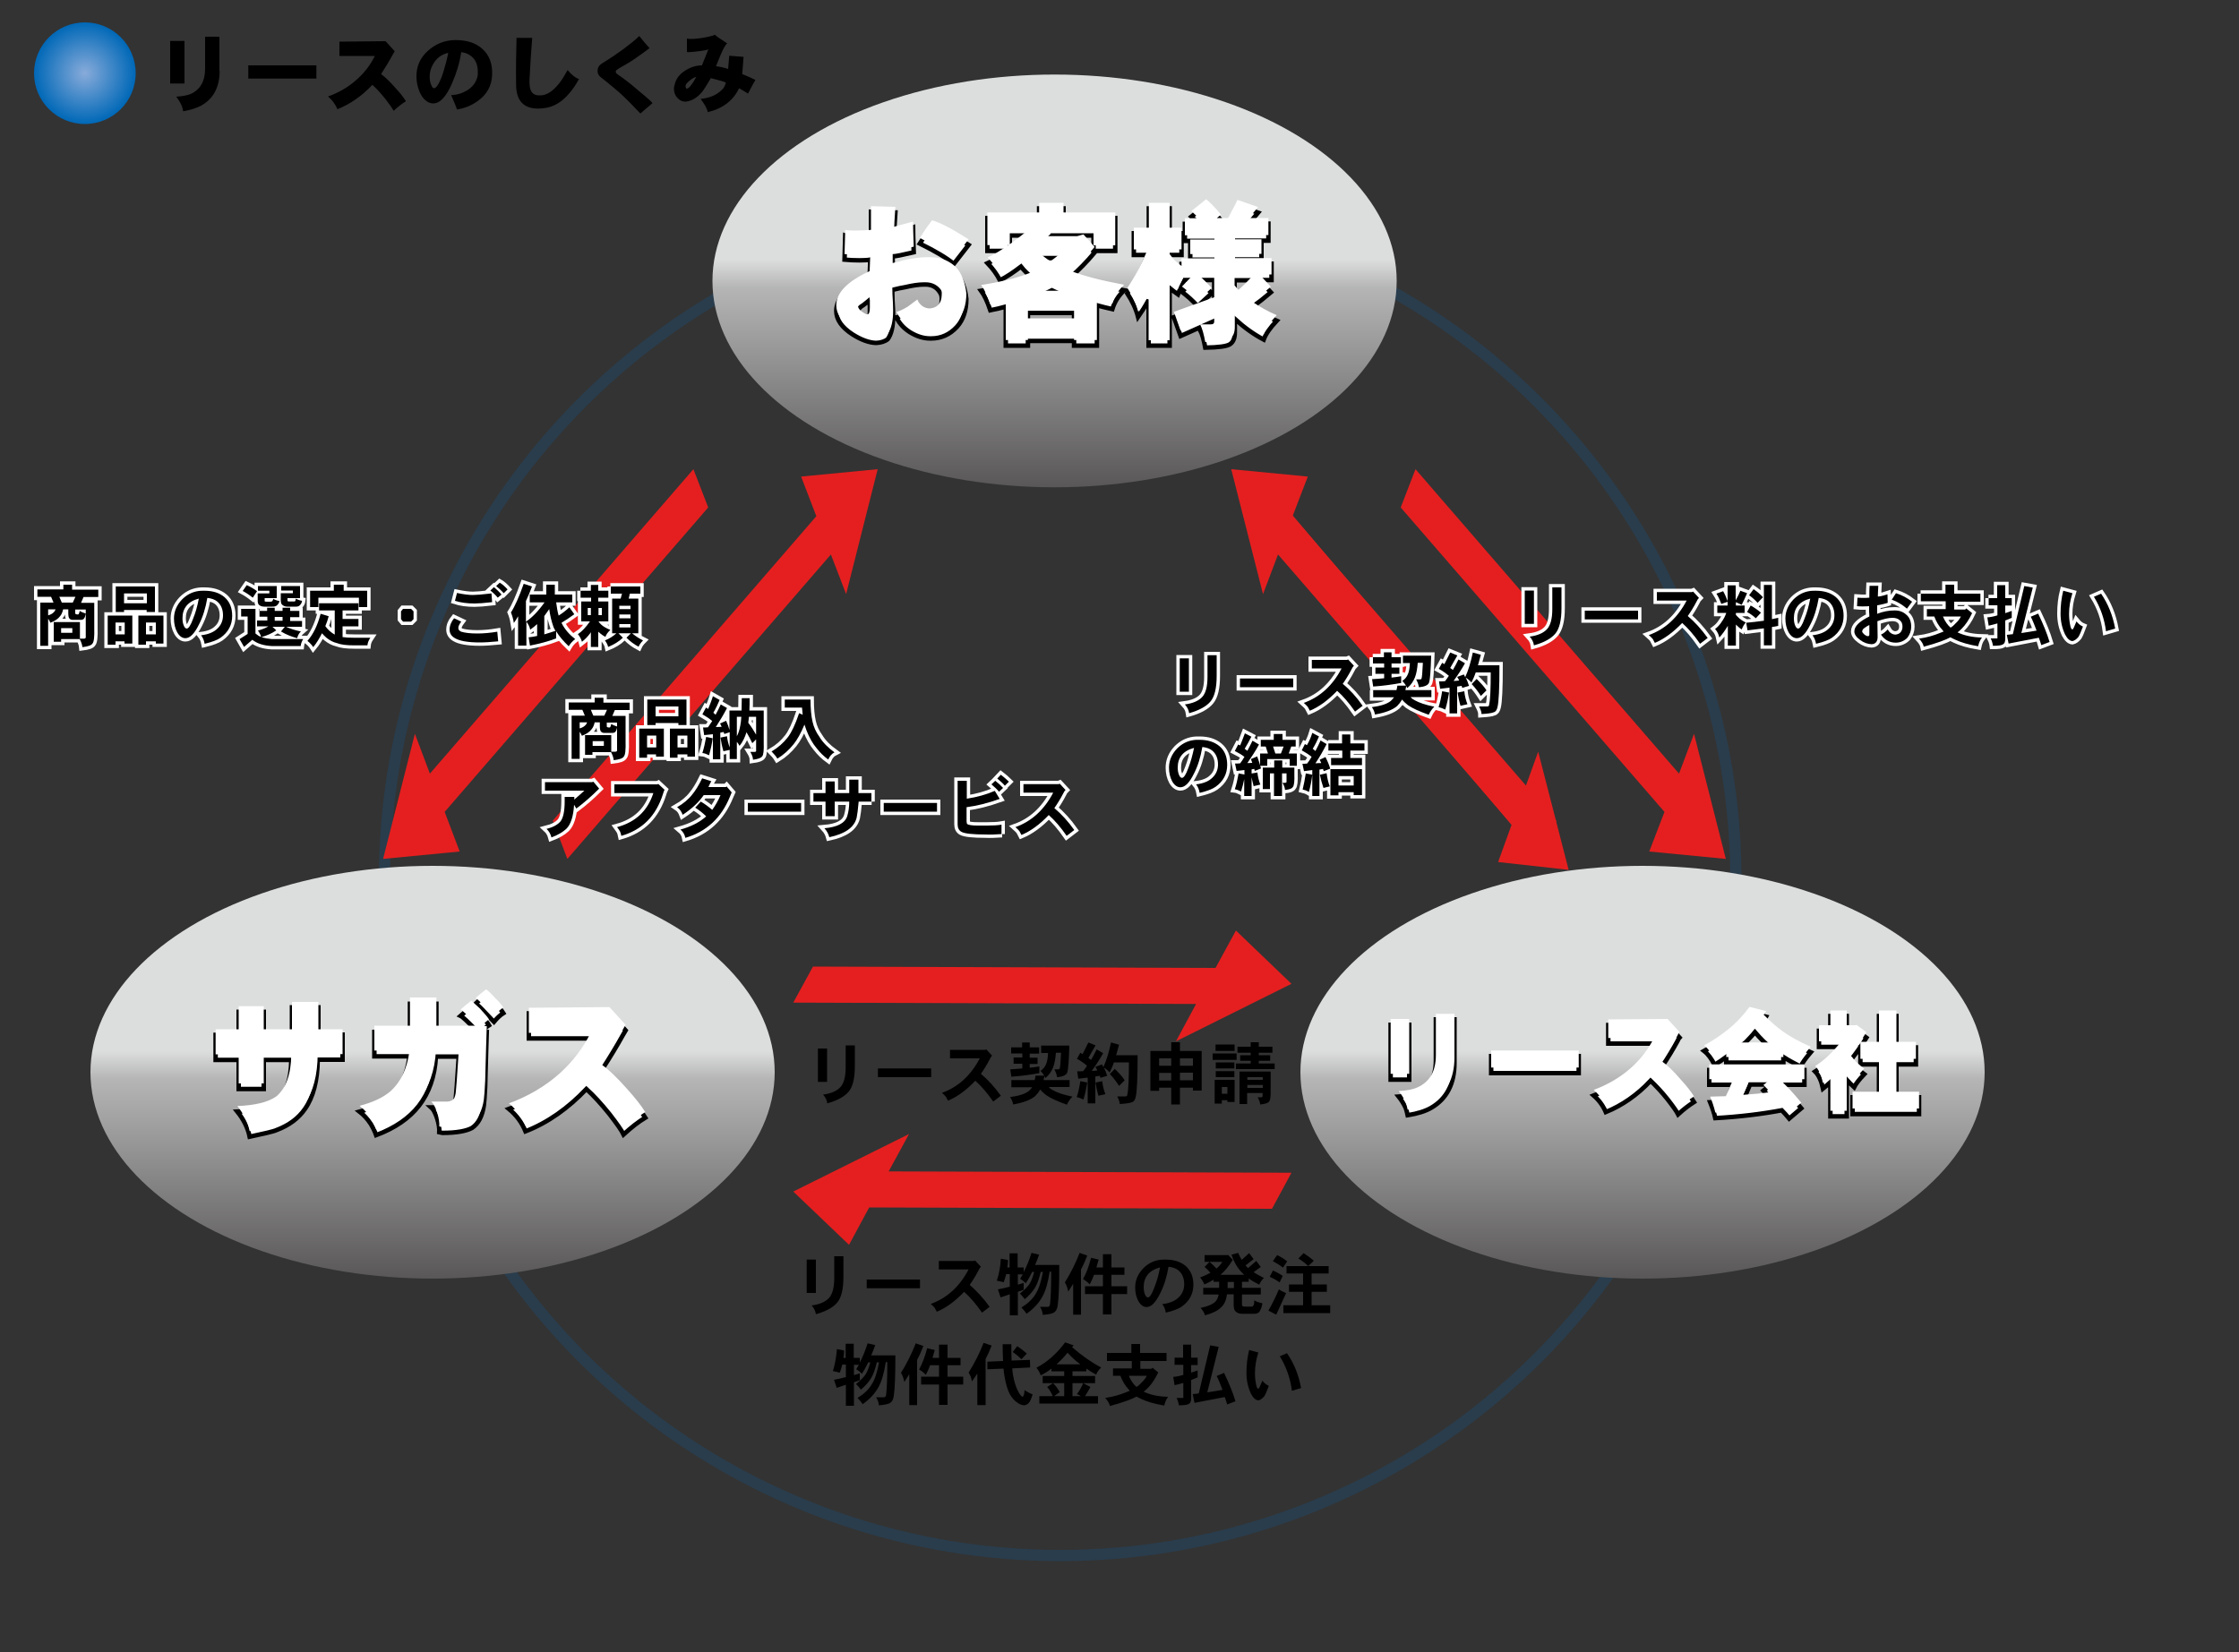 <?xml version="1.0" encoding="utf-8"?>
<!-- Generator: Adobe Illustrator 23.0.4, SVG Export Plug-In . SVG Version: 6.00 Build 0)  -->
<svg version="1.1" id="レイヤー_1" xmlns="http://www.w3.org/2000/svg" xmlns:xlink="http://www.w3.org/1999/xlink" x="0px"
	 y="0px" viewBox="0 0 1000 738" style="enable-background:new 0 0 1000 738;" xml:space="preserve">
<rect x="0" y="0" width="1000" height="738" fill="#333333" stroke="none"/>
<style type="text/css">
	.st0{opacity:0.2;fill-rule:evenodd;clip-rule:evenodd;fill:none;stroke:#0068B7;stroke-width:5;}
	.st1{fill:url(#SVGID_1_);}
	.st2{fill-rule:evenodd;clip-rule:evenodd;fill:#E51F1F;}
	.st3{fill:#FFFFFF;stroke:#000000;stroke-width:2;}
	.st4{fill:#FFFFFF;}
	.st5{fill:url(#SVGID_2_);}
	.st6{fill:url(#SVGID_3_);}
	.st7{stroke:#FFFFFF;stroke-width:3;}
	.st8{fill:url(#SVGID_4_);}
	.st9{fill:none;}
</style>
<g>
	<circle class="st0" cx="473.5" cy="393.1" r="301.8"/>
	<linearGradient id="SVGID_1_" gradientUnits="userSpaceOnUse" x1="470.96" y1="33.288" x2="470.96" y2="217.631">
		<stop  offset="0" style="stop-color:#DCDDDD"/>
		<stop  offset="0.449" style="stop-color:#DCDDDD"/>
		<stop  offset="0.517" style="stop-color:#B5B5B6"/>
		<stop  offset="1" style="stop-color:#595757"/>
	</linearGradient>
	<ellipse class="st1" cx="471" cy="125.5" rx="152.8" ry="92.2"/>
	<g>
		<polygon class="st2" points="364.6,230.6 246.9,366.6 253.4,383.7 371.1,247.7 377.9,265.4 392,209.6 357.8,212.9 364.6,230.6 		
			"/>
	</g>
	<g>
		<polygon class="st2" points="198.6,362.7 316.3,226.7 309.7,209.6 192,345.6 185.3,327.8 171.1,383.7 205.3,380.4 198.6,362.7 		
			"/>
	</g>
	<g>
		<polygon class="st2" points="577.3,230.6 695.1,366.6 688.5,383.7 570.8,247.7 564.1,265.4 549.9,209.6 584.1,212.9 577.3,230.6 
					"/>
	</g>
	<g>
		<polygon class="st2" points="675.1,368.5 565.4,239.1 571.2,223 681,352.4 687,335.8 700.6,388.6 669.1,385.1 675.1,368.5 		"/>
	</g>
	<g>
		<polygon class="st2" points="743.4,362.7 625.6,226.7 632.2,209.6 749.9,345.6 756.6,327.8 770.8,383.7 736.6,380.4 743.4,362.7 
					"/>
	</g>
	<g>
		<polygon class="st2" points="542.9,432.4 363.1,431.8 354.3,447.9 534.2,448.5 525.2,465.2 576.8,439.5 552,415.7 542.9,432.4 		
			"/>
	</g>
	<g>
		<polygon class="st2" points="388.2,539.4 568.1,540 576.8,523.9 396.9,523.3 406,506.6 354.3,532.3 379.2,556.1 388.2,539.4 		"/>
	</g>
	<g>
		<path class="st3" d="M431.6,133.6c0,5.1-1.4,9.3-4.2,12.4c-3.2,3.5-7.1,5.2-11.5,5.2h-0.5c-2.9,0-5.9-0.9-9-2.8
			c-2.8-1.8-4.8-4-6-6.6c1-0.2,2.7-0.9,5-2.3l4.3-3.2c1.1,2.5,3,3.9,5.5,4c3.5-0.3,5.3-2.3,5.4-6.1c0.1-1.4-0.1-2.7-0.8-3.6
			c-1.4-2.3-3.6-3.5-6.4-3.5h-0.8c-2.2,0-5,0.4-8.4,1.2c-1.3,0.2-3.2,0.6-5.6,1.2c-0.1,0.4-0.1,1.9,0,4.5c0.2,3.1,0.3,5.5,0.3,7.2
			c0,4.6-0.8,8.1-2.4,10.3c-1.2,1-3,1.6-5.2,1.7c-3.2-0.1-6.7-1.4-10.5-3.8c-4.8-3.1-7.3-6.6-7.3-10.5c0-5.6,4.9-10.7,14.9-15.3
			l0.3-7.6c-1.1,0.2-2.8,0.3-4.9,0.3c-2.2,0-4.4-0.1-6.6-0.3l0.3-10.8c0.6,0.2,1.9,0.3,3.9,0.3c2.2,0,4.8-0.1,7.6-0.3V94.6l10.9,0.3
			c-0.4,5.6-0.5,8.5-0.5,8.7l-0.1,0.2c1.1-0.3,3.9-1.1,8.5-2.3c0,2.1,0.1,5.9,0.3,11.2c-5.1,1.2-8.1,1.8-9.1,1.8h-0.3v5.5
			c6.4-1.8,11.4-2.6,15.3-2.6h1.6c4.6,0,8.6,1.6,11.8,4.9C429.6,125.1,431.1,128.8,431.6,133.6z M388.5,139.8v-3.2
			c-0.2-1.1-0.3-2-0.3-2.4c-0.6,0.5-1.4,1.2-2.6,2.1c-1.6,0.9-2.4,1.9-2.4,2.8c0,1.3,1.3,2.6,3.8,3.8h0.5
			C388.2,142.8,388.5,141.7,388.5,139.8z M432.6,109.4c-1.4,1.8-3.6,4.7-6.6,8.5c-3.2-2.7-8.3-5.7-15.2-9.1c1.3-2.1,3.1-4.8,5.5-7.9
			C420.1,102,425.5,104.9,432.6,109.4z"/>
		<path class="st3" d="M464.2,93.1H475v4.3h23.1v14.7h-9.7v-6.9h-21l2,1.6c-0.4,0.4-0.9,0.9-1.3,1.2h13l2.8-0.8l5,5.6
			c-3.6,4.3-7.1,7.8-10.5,10.8c6.1,2.3,13.9,4.3,23.7,6.1c-2.5,2.3-4.3,5.1-5.3,8.4c-2.5-0.6-4.8-1.1-6.9-1.7v18h-10.2v-2.1h-20.6
			v2.1h-9.9V137c-2.1,0.6-4.5,1.1-6.9,1.6c-1.3-3.9-2.7-6.8-4.1-8.7c9.8-1.5,17.4-3.5,22.8-5.8c-1.9-1.6-3.6-3.2-5-5
			c-3.3,2.5-6.4,4.6-9.4,6.1c-1.4-2.7-3.2-5.2-5.5-7.6c2.7-1.2,5.8-3.1,9.3-5.5H441V97.4h23.1V93.1z M451,111.6
			c2.5-1.8,5.3-3.9,8.2-6.4H451V111.6z M459.1,144.7h20.6v-4.9h-20.6V144.7z M463.8,132.4h12.4c-2.5-0.9-4.6-1.8-6.4-2.7
			C468.1,130.6,466.1,131.5,463.8,132.4z M464.1,115.3c1.5,1.4,3.2,2.8,5.1,3.9c1.8-1.3,3.4-2.6,4.9-3.9H464.1z"/>
		<path class="st3" d="M506.5,104.2h6.6V93.1h9.3v11.1h5.3v9.7h-5.3v2.1c0.9,1.2,1.7,2.3,2.6,3.1c0.8,0.7,1.7,1.5,2.7,2.2v-3.4h14.7
			V116h-10.8v-6.5h10.8v-1.9h-13.2V100h6.3c-1.1-1-2.2-2.1-3.4-3.2l6.6-5.3c1.9,1.5,4.1,3.8,6.6,6.9l-1.8,1.5h4.9l4.3-8.1l9.2,3.2
			l-4.1,4.9h8.7v7.6h-14.9v1.9h11.8v6.5h-11.8v1.9h16.3v7.3h-5.4l5.1,5.5c-2.8,2.4-5.6,4.6-8.4,6.6c3.6,2.5,7.3,4.5,11,6.1
			c-2.9,3.1-4.9,5.9-5.8,8.4c-4.4-2.3-8.7-5.4-12.9-9.2v6c0,2.6-0.7,4.3-2.2,5.3c-1.4,0.9-5,1.4-11,1.5c-0.6-3.3-1.3-6-2.3-7.9h4.9
			c0.9,0,1.4-0.4,1.4-1.2v-2.8l-15,6.7l-3-8.4l18-6.5v-10.1h-7.2c2,1.7,4,3.7,6.1,5.9l-6.3,5.8c-2.2-2.5-4.6-4.6-7-6.4l5.1-5.3h-3.9
			c-1.3,2.4-2.3,4.5-3,6.4c-1.4-1-2.6-1.9-3.7-2.8v25.7H513V134c-1.5,2.8-3.1,5.3-4.7,7.6c-0.9-3.5-2.5-7-4.8-10.5
			c3-4.4,6.1-10.1,9.1-17.2h-6.2V104.2z M551.5,130.1c0.5,0.7,1.1,1.3,1.6,1.9c2.2-1.9,4.5-4.2,6.8-6.8h-8.5V130.1z"/>
	</g>
	<g>
		<path class="st4" d="M431.6,131.1c0,5.1-1.4,9.3-4.2,12.4c-3.2,3.5-7.1,5.2-11.5,5.2h-0.5c-2.9,0-5.9-0.9-9-2.8
			c-2.8-1.8-4.8-4-6-6.6c1-0.2,2.7-0.9,5-2.3l4.3-3.2c1.1,2.5,3,3.9,5.5,4c3.5-0.3,5.3-2.3,5.4-6.1c0.1-1.4-0.1-2.7-0.8-3.6
			c-1.4-2.3-3.6-3.5-6.4-3.5h-0.8c-2.2,0-5,0.4-8.4,1.2c-1.3,0.2-3.2,0.6-5.6,1.2c-0.1,0.4-0.1,1.9,0,4.5c0.2,3.1,0.3,5.5,0.3,7.2
			c0,4.6-0.8,8.1-2.4,10.3c-1.2,1-3,1.6-5.2,1.7c-3.2-0.1-6.7-1.4-10.5-3.8c-4.8-3.1-7.3-6.6-7.3-10.5c0-5.6,4.9-10.7,14.9-15.3
			l0.3-7.6c-1.1,0.2-2.8,0.3-4.9,0.3c-2.2,0-4.4-0.1-6.6-0.3l0.3-10.8c0.6,0.2,1.9,0.3,3.9,0.3c2.2,0,4.8-0.1,7.6-0.3V92.1l10.9,0.3
			c-0.4,5.6-0.5,8.5-0.5,8.7l-0.1,0.2c1.1-0.3,3.9-1.1,8.5-2.3c0,2.1,0.1,5.9,0.3,11.2c-5.1,1.2-8.1,1.8-9.1,1.8h-0.3v5.5
			c6.4-1.8,11.4-2.6,15.3-2.6h1.6c4.6,0,8.6,1.6,11.8,4.9C429.6,122.5,431.1,126.3,431.6,131.1z M388.5,137.3v-3.2
			c-0.2-1.1-0.3-2-0.3-2.4c-0.6,0.5-1.4,1.2-2.6,2.1c-1.6,0.9-2.4,1.9-2.4,2.8c0,1.3,1.3,2.6,3.8,3.8h0.5
			C388.2,140.3,388.5,139.2,388.5,137.3z M432.6,106.9c-1.4,1.8-3.6,4.7-6.6,8.5c-3.2-2.7-8.3-5.7-15.2-9.1c1.3-2.1,3.1-4.8,5.5-7.9
			C420.1,99.5,425.5,102.4,432.6,106.9z"/>
		<path class="st4" d="M464.2,90.6H475v4.3h23.1v14.7h-9.7v-6.9h-21l2,1.6c-0.4,0.4-0.9,0.9-1.3,1.2h13l2.8-0.8l5,5.6
			c-3.6,4.3-7.1,7.8-10.5,10.8c6.1,2.3,13.9,4.3,23.7,6.1c-2.5,2.3-4.3,5.1-5.3,8.4c-2.5-0.6-4.8-1.1-6.9-1.7v18h-10.2v-2.1h-20.6
			v2.1h-9.9v-17.5c-2.1,0.6-4.5,1.1-6.9,1.6c-1.3-3.9-2.7-6.8-4.1-8.7c9.8-1.5,17.4-3.5,22.8-5.8c-1.9-1.6-3.6-3.2-5-5
			c-3.3,2.5-6.4,4.6-9.4,6.1c-1.4-2.7-3.2-5.2-5.5-7.6c2.7-1.2,5.8-3.1,9.3-5.5H441V94.9h23.1V90.6z M451,109.1
			c2.5-1.8,5.3-3.9,8.2-6.4H451V109.1z M459.1,142.2h20.6v-4.9h-20.6V142.2z M463.8,129.9h12.4c-2.5-0.9-4.6-1.8-6.4-2.7
			C468.1,128.1,466.1,129,463.8,129.9z M464.1,112.8c1.5,1.4,3.2,2.8,5.1,3.9c1.8-1.3,3.4-2.6,4.9-3.9H464.1z"/>
		<path class="st4" d="M506.5,101.7h6.6V90.6h9.3v11.1h5.3v9.7h-5.3v2.1c0.9,1.2,1.7,2.3,2.6,3.1c0.8,0.7,1.7,1.5,2.7,2.2v-3.4h14.7
			v-1.9h-10.8V107h10.8v-1.9h-13.2v-7.6h6.3c-1.1-1-2.2-2.1-3.4-3.2l6.6-5.3c1.9,1.5,4.1,3.8,6.6,6.9l-1.8,1.5h4.9l4.3-8.1l9.2,3.2
			l-4.1,4.9h8.7v7.6h-14.9v1.9h11.8v6.5h-11.8v1.9h16.3v7.3h-5.4l5.1,5.5c-2.8,2.4-5.6,4.6-8.4,6.6c3.6,2.5,7.3,4.5,11,6.1
			c-2.9,3.1-4.9,5.9-5.8,8.4c-4.4-2.3-8.7-5.4-12.9-9.2v6c0,2.6-0.7,4.3-2.2,5.3c-1.4,0.9-5,1.4-11,1.5c-0.6-3.3-1.3-6-2.3-7.9h4.9
			c0.9,0,1.4-0.4,1.4-1.2V141l-15,6.7l-3-8.4l18-6.5v-10.1h-7.2c2,1.7,4,3.7,6.1,5.9l-6.3,5.8c-2.2-2.5-4.6-4.6-7-6.4l5.1-5.3h-3.9
			c-1.3,2.4-2.3,4.5-3,6.4c-1.4-1-2.6-1.9-3.7-2.8V152H513v-20.5c-1.5,2.8-3.1,5.3-4.7,7.6c-0.9-3.5-2.5-7-4.8-10.5
			c3-4.4,6.1-10.1,9.1-17.2h-6.2V101.7z M551.5,127.6c0.5,0.7,1.1,1.3,1.6,1.9c2.2-1.9,4.5-4.2,6.8-6.8h-8.5V127.6z"/>
	</g>
	<linearGradient id="SVGID_2_" gradientUnits="userSpaceOnUse" x1="193.182" y1="386.823" x2="193.182" y2="571.166">
		<stop  offset="0" style="stop-color:#DCDDDD"/>
		<stop  offset="0.449" style="stop-color:#DCDDDD"/>
		<stop  offset="0.517" style="stop-color:#B5B5B6"/>
		<stop  offset="1" style="stop-color:#595757"/>
	</linearGradient>
	<ellipse class="st5" cx="193.2" cy="479" rx="152.8" ry="92.2"/>
	<g>
		<path class="st3" d="M153,473.4h-11.1c-0.1,9.4-2,16.7-5.7,22c-2.9,4.2-7.1,7.3-12.6,9.4c-1.5,0.7-5.6,1.6-12.1,3
			c-0.8-3.9-2.6-7.6-5.5-11.2c7.8-0.3,13.7-1.7,17.4-4.3c4.3-3.6,6.6-9.9,6.7-18.8h-12.3v13h-11.2v-13H96.3v-11.2h10.3v-10.3h11.2
			v10.3h12.6V450h11.8v12.2H153V473.4z"/>
		<path class="st3" d="M218.4,458c-0.8,0.5-2,1.5-3.4,3h2.4l-0.3,9.7c-0.2,8-0.4,12.9-0.4,14.7c-0.2,4.1-0.4,6.9-0.6,8.4
			c-0.7,4.9-2.5,8.2-5.3,10.1c-2.6,1.4-7,2.2-13.2,2.2l-1.4-0.3c0.1-1.7-0.2-3.8-1-6.3c-0.8-2.4-1.7-4-2.6-4.8h7.3
			c1.4-0.1,2.3-0.6,2.9-1.4c0.4-0.8,0.7-1.9,0.8-3.2c0.1-0.7,0.6-6.8,1.3-18.1h-10.2c-0.5,8.9-3.1,16.2-7.6,22
			c-4.3,5.5-10.6,9.9-19.1,13.1c-0.6-1.7-1.4-3.3-2.4-5c-1.5-2.3-3.2-4.1-5-5.5c6.1-1.6,10.7-3.8,13.9-6.6
			c4.6-4.2,7.4-10.2,8.4-18.1h-15.7V461h15.9v-12.6h11.8V461h18.5c-4.3-4.4-6.8-6.8-7.7-7.2c1.1-1,2.7-2.3,4.8-4
			c0.6,0.5,1.9,1.7,3.9,3.6C216.6,455.5,217.9,457.1,218.4,458z M224.8,452.6c-1.3,0.8-2.7,2.1-4.2,3.9c-0.7-0.7-1.9-2.1-3.7-3.9
			c-2.3-2.5-3.8-3.9-4.5-4.2c1-1,2.6-2.3,4.7-3.9c1.1,0.7,2.4,2,3.9,3.7C222.7,449.8,224,451.3,224.8,452.6z"/>
		<path class="st3" d="M288.2,499.3c-3,1.8-6.2,4.3-9.7,7.5c-0.8-1.7-2.9-4.7-6.3-9.1c-3.7-4.6-7.1-8.3-10.3-11.2
			c-8.2,8.6-17.2,15-27.2,18.9c-1.6-3.9-4-7.2-7.4-10c8.7-3.2,16.3-7.7,22.8-13.5c5.7-5.2,10.3-11.2,13.7-18h-27.6v-11.2l36-0.3
			l7.2,7.9c-0.2,0.3-0.6,1-1.2,2.1c-2.5,4.5-5.6,9.7-9.5,15.7c3.2,2.2,7,5.9,11.6,11.1C283.7,493,286.4,496.4,288.2,499.3z"/>
	</g>
	<g>
		<path class="st4" d="M153,470.9h-11.1c-0.1,9.4-2,16.7-5.7,22c-2.9,4.2-7.1,7.3-12.6,9.4c-1.5,0.7-5.6,1.6-12.1,3
			c-0.8-3.9-2.6-7.6-5.5-11.2c7.8-0.3,13.7-1.7,17.4-4.3c4.3-3.6,6.6-9.9,6.7-18.8h-12.3v13h-11.2v-13H96.3v-11.2h10.3v-10.3h11.2
			v10.3h12.6v-12.2h11.8v12.2H153V470.9z"/>
		<path class="st4" d="M218.4,455.4c-0.8,0.5-2,1.5-3.4,3h2.4l-0.3,9.7c-0.2,8-0.4,12.9-0.4,14.7c-0.2,4.1-0.4,6.9-0.6,8.4
			c-0.7,4.9-2.5,8.2-5.3,10.1c-2.6,1.4-7,2.2-13.2,2.2l-1.4-0.3c0.1-1.7-0.2-3.8-1-6.3c-0.8-2.4-1.7-4-2.6-4.8h7.3
			c1.4-0.1,2.3-0.6,2.9-1.4c0.4-0.8,0.7-1.9,0.8-3.2c0.1-0.7,0.6-6.8,1.3-18.1h-10.2c-0.5,8.9-3.1,16.2-7.6,22
			c-4.3,5.5-10.6,9.9-19.1,13.1c-0.6-1.7-1.4-3.3-2.4-5c-1.5-2.3-3.2-4.1-5-5.5c6.1-1.6,10.7-3.8,13.9-6.6
			c4.6-4.2,7.4-10.2,8.4-18.1h-15.7v-11.1h15.9v-12.6h11.8v12.6h18.5c-4.3-4.4-6.8-6.8-7.7-7.2c1.1-1,2.7-2.3,4.8-4
			c0.6,0.5,1.9,1.7,3.9,3.6C216.6,453,217.9,454.5,218.4,455.4z M224.8,450.1c-1.3,0.8-2.7,2.1-4.2,3.9c-0.7-0.7-1.9-2.1-3.7-3.9
			c-2.3-2.5-3.8-3.9-4.5-4.2c1-1,2.6-2.3,4.7-3.9c1.1,0.7,2.4,2,3.9,3.7C222.7,447.3,224,448.8,224.8,450.1z"/>
		<path class="st4" d="M288.2,496.8c-3,1.8-6.2,4.3-9.7,7.5c-0.8-1.7-2.9-4.7-6.3-9.1c-3.7-4.6-7.1-8.3-10.3-11.2
			c-8.2,8.6-17.2,15-27.2,18.9c-1.6-3.9-4-7.2-7.4-10c8.7-3.2,16.3-7.7,22.8-13.5c5.7-5.2,10.3-11.2,13.7-18h-27.6v-11.2l36-0.3
			l7.2,7.9c-0.2,0.3-0.6,1-1.2,2.1c-2.5,4.5-5.6,9.7-9.5,15.7c3.2,2.2,7,5.9,11.6,11.1C283.7,490.5,286.4,493.9,288.2,496.8z"/>
	</g>
	<linearGradient id="SVGID_3_" gradientUnits="userSpaceOnUse" x1="733.586" y1="386.823" x2="733.586" y2="571.166">
		<stop  offset="0" style="stop-color:#DCDDDD"/>
		<stop  offset="0.449" style="stop-color:#DCDDDD"/>
		<stop  offset="0.517" style="stop-color:#B5B5B6"/>
		<stop  offset="1" style="stop-color:#595757"/>
	</linearGradient>
	<ellipse class="st6" cx="733.6" cy="479" rx="152.8" ry="92.2"/>
	<g>
		<path class="st3" d="M629.4,482.3h-8.3v-24.5h8.3V482.3z M649.6,474.9c0,9.3-3.5,16-10.4,20c-2.6,1.5-6.1,2.6-10.5,3.3
			c-0.3-1.4-0.6-2.5-0.9-3.3c-0.9-1.9-1.9-3.5-3.1-5c3.6-0.2,6.3-0.7,8.3-1.6c5.6-2.5,8.3-7.3,8.3-14.5v-18.4h8.3V474.9z"/>
		<path class="st3" d="M705.2,479.4H666v-7.6h39.1V479.4z"/>
		<path class="st3" d="M756.6,492.3c-2.2,1.4-4.6,3.2-7.1,5.5c-0.6-1.2-2.2-3.5-4.7-6.7c-2.7-3.4-5.3-6.1-7.6-8.3
			c-6,6.4-12.7,11-20,14c-1.2-2.8-3-5.3-5.4-7.4c6.4-2.4,12-5.7,16.8-10c4.2-3.8,7.6-8.2,10.1-13.2h-20.4v-8.3l26.5-0.2l5.3,5.8
			c-0.2,0.2-0.5,0.7-0.9,1.6c-1.8,3.3-4.1,7.2-7,11.5c2.3,1.6,5.2,4.3,8.5,8.2C753.3,487.7,755.3,490.2,756.6,492.3z"/>
		<path class="st3" d="M781.4,452.3l7.4,1.9c-0.3,0.6-0.7,1.1-1.1,1.6c3,3,5.7,5.4,8.2,7.2c3.3,2.4,7.5,4.8,12.8,7.1
			c-2.3,2.7-3.8,4.8-4.5,6.4c-2.9-1.5-5.5-2.9-7.7-4.3v2.5h-25.5v-2.5c-1.6,1.2-3.3,2.3-5.2,3.5c-1.4-2.7-2.9-4.8-4.7-6.2
			c4.2-2.3,7.9-4.8,10.9-7.3C775.3,459.6,778.4,456.3,781.4,452.3z M763.4,478h42.5v6.6h-11.2c2.9,2.6,6.2,6.1,9.8,10.5l-5.4,4.6
			c-1-1.2-2.1-2.5-3.3-3.7c-9.1,1.7-19,2.9-29.7,3.5c-0.5-2.3-1.3-4.6-2.3-7.1c2.4-0.1,4.7-0.1,6.9-0.2c1-2.1,2.2-4.6,3.4-7.6h-10.7
			V478z M776.5,468.2H791c0,0-0.1-0.1-0.1-0.1c-2.3-1.8-4.7-4.2-7.1-7c-1.2,1.5-2.6,2.9-4,4.4C778.8,466.3,777.7,467.3,776.5,468.2z
			 M790.7,490.4c-1-1-2-2.1-3.1-3.2l3.3-2.7h-9.3c-1,2.5-2,4.8-3.1,7.1C783,491.3,787,490.9,790.7,490.4z"/>
		<path class="st3" d="M817.5,453.9h7.3v6.6h4.1l0.2-0.2l4.5,3.3c-2.3,3.7-4.7,7.1-7.2,10.2c1.9,2.5,4,4.5,6.2,6.1
			c-2.4,2.5-3.8,4.4-4.5,5.8c-1.2-1.1-2.3-2.2-3.3-3.3v16.3h-7.3v-15.2c-1.1,1-2.2,1.9-3.3,2.8c-0.7-3.3-1.8-5.9-3.5-7.6
			c3.9-2.4,7.8-6.1,11.7-11h-10v-7.2h5.1V453.9z M839.2,453.9h7.8v14h8.7v7.6H847v14.7h10.1v7.5h-29.7v-7.5h11.8v-14.7h-8.3v-7.6
			h8.3V453.9z"/>
	</g>
	<g>
		<path class="st4" d="M629.4,479.7h-8.3v-24.5h8.3V479.7z M649.6,472.4c0,9.3-3.5,16-10.4,20c-2.6,1.5-6.1,2.6-10.5,3.3
			c-0.3-1.4-0.6-2.5-0.9-3.3c-0.9-1.9-1.9-3.5-3.1-5c3.6-0.2,6.3-0.7,8.3-1.6c5.6-2.5,8.3-7.3,8.3-14.5v-18.4h8.3V472.4z"/>
		<path class="st4" d="M705.2,476.9H666v-7.6h39.1V476.9z"/>
		<path class="st4" d="M756.6,489.8c-2.2,1.4-4.6,3.2-7.1,5.5c-0.6-1.2-2.2-3.5-4.7-6.7c-2.7-3.4-5.3-6.1-7.6-8.3
			c-6,6.4-12.7,11-20,14c-1.2-2.8-3-5.3-5.4-7.4c6.4-2.4,12-5.7,16.8-10c4.2-3.8,7.6-8.2,10.1-13.2h-20.4v-8.3l26.5-0.2l5.3,5.8
			c-0.2,0.2-0.5,0.7-0.9,1.6c-1.8,3.3-4.1,7.2-7,11.5c2.3,1.6,5.2,4.3,8.5,8.2C753.3,485.1,755.3,487.7,756.6,489.8z"/>
		<path class="st4" d="M781.4,449.8l7.4,1.9c-0.3,0.6-0.7,1.1-1.1,1.6c3,3,5.7,5.4,8.2,7.2c3.3,2.4,7.5,4.8,12.8,7.1
			c-2.3,2.7-3.8,4.8-4.5,6.4c-2.9-1.5-5.5-2.9-7.7-4.3v2.5h-25.5v-2.5c-1.6,1.2-3.3,2.3-5.2,3.5c-1.4-2.7-2.9-4.8-4.7-6.2
			c4.2-2.3,7.9-4.8,10.9-7.3C775.3,457.1,778.4,453.8,781.4,449.8z M763.4,475.5h42.5v6.6h-11.2c2.9,2.6,6.2,6.1,9.8,10.5l-5.4,4.6
			c-1-1.2-2.1-2.5-3.3-3.7c-9.1,1.7-19,2.9-29.7,3.5c-0.5-2.3-1.3-4.6-2.3-7.1c2.4-0.1,4.7-0.1,6.9-0.2c1-2.1,2.2-4.6,3.4-7.6h-10.7
			V475.5z M776.5,465.7H791c0,0-0.1-0.1-0.1-0.1c-2.3-1.8-4.7-4.2-7.1-7c-1.2,1.5-2.6,2.9-4,4.4
			C778.8,463.8,777.7,464.7,776.5,465.7z M790.7,487.9c-1-1-2-2.1-3.1-3.2l3.3-2.7h-9.3c-1,2.5-2,4.8-3.1,7.1
			C783,488.8,787,488.4,790.7,487.9z"/>
		<path class="st4" d="M817.5,451.4h7.3v6.6h4.1l0.2-0.2l4.5,3.3c-2.3,3.7-4.7,7.1-7.2,10.2c1.9,2.5,4,4.5,6.2,6.1
			c-2.4,2.5-3.8,4.4-4.5,5.8c-1.2-1.1-2.3-2.2-3.3-3.3v16.3h-7.3V481c-1.1,1-2.2,1.9-3.3,2.8c-0.7-3.3-1.8-5.9-3.5-7.6
			c3.9-2.4,7.8-6.1,11.7-11h-10V458h5.1V451.4z M839.2,451.4h7.8v14h8.7v7.6H847v14.7h10.1v7.5h-29.7v-7.5h11.8v-14.7h-8.3v-7.6h8.3
			V451.4z"/>
	</g>
	<g>
		<path class="st7" d="M685.1,278.7h-4.1v-14.9h4.1V278.7z M697.4,271.6c0,5.4-0.9,9.2-2.7,11.4c-1.8,2.2-5,4-9.6,5.3
			c-0.2-1.4-0.8-2.7-1.9-3.9c3.6-0.5,6.1-1.6,7.7-3.3c1.6-1.7,2.4-4.7,2.4-9v-9.7h4.1V271.6z"/>
		<path class="st7" d="M731.6,276.7h-23.8v-3.9h23.8V276.7z"/>
		<path class="st7" d="M762.7,285l-3.4,2.6c-2.7-3.9-5.4-7-8-9.3c-4,4.2-8.1,7.2-12.2,8.9c-0.2-0.4-0.5-0.9-0.9-1.7
			c-0.4-0.5-0.9-1-1.8-1.8c7.3-2.6,12.9-7.8,16.9-15.4h-13.3v-3.8h15.7l0.5-0.2l2.6,2.8c-0.4,0.4-0.7,0.8-1,1.5
			c-1.4,2.7-2.8,4.9-4,6.6C756.9,277.8,759.9,281.1,762.7,285z"/>
		<path class="st7" d="M777.3,263.9l3,1.1c-0.8,1.9-1.6,3.6-2.4,5.2l-2.6-1.2v1.5h3.9v3.3h-3.9v0.9c0.5,0.6,1.1,1.1,1.6,1.6
			c0.7,0.6,1.6,1.2,2.8,1.8c-0.8,0.9-1.4,2-1.8,3.1c-0.7-0.4-1.4-1-2.2-1.8c-0.1-0.1-0.2-0.2-0.4-0.4v9.4h-3.6v-8.8
			c-0.1,0.1-0.1,0.2-0.2,0.3c-1.1,1.8-2.3,3.5-3.6,4.9c-0.3-1.4-0.9-2.7-1.9-3.8c1.2-0.9,2.2-2,3-3.3c0.8-1.1,1.5-2.4,2-3.9h-4v-3.3
			h4.6v-9h3.6v6.7C776.1,266.6,776.8,265.2,777.3,263.9z M769.6,264.1c0.8,1.4,1.5,3,2.1,4.7l-2.9,1c-0.6-1.6-1.3-3.2-2.2-4.6
			L769.6,264.1z M787.8,261.3h3.6v15.3c0.9-0.2,1.9-0.4,2.8-0.6v3.6c-0.9,0.2-1.9,0.4-2.8,0.5v8.2h-3.6v-7.6
			c-2.4,0.3-4.8,0.6-7.3,0.9l-0.6-3.4c2.3-0.2,5-0.5,7.9-0.9V261.3z M781.9,270.5c1.8,1,3.3,2.1,4.6,3.2l-2.3,2.5
			c-1.1-1-2.4-2-3.9-2.8L781.9,270.5z M783.2,263.2c1.5,1,2.9,2.2,4.2,3.6l-2.4,2.5c-1.1-1.2-2.4-2.4-3.8-3.4L783.2,263.2z"/>
		<path class="st7" d="M823.4,275.1c0,4-1.7,7.3-5.2,9.8c-1.4,1-3.8,1.9-7.1,2.7c-0.3-1.6-0.8-2.8-1.6-3.8c3.3-0.4,5.7-1.4,7.3-3
			c1.6-1.5,2.5-3.5,2.5-5.9c0-2.7-0.9-4.8-2.6-6.2c-1.1-0.9-2.6-1.4-4.4-1.6c-0.8,4.6-2,8.5-3.7,11.8c-2,4.1-4,6.2-6.1,6.2
			c-1.4,0-2.7-0.9-3.7-2.7c-0.9-1.7-1.4-3.7-1.4-6.1c0-3.1,1.2-6,3.6-8.5c2.1-2.1,4.5-3.4,7.5-3.8c0.6-0.1,1.4-0.1,2.5-0.1
			c3.7,0,6.6,0.9,8.9,2.8C822.2,268.7,823.4,271.4,823.4,275.1z M808.5,267.4c-4.9,1.3-7.3,4.3-7.3,8.8c0,1.3,0.2,2.4,0.6,3.3
			c0.3,0.8,0.8,1.3,1.3,1.3c0.8,0,1.8-1.5,2.8-4.3C807,273.8,807.9,270.7,808.5,267.4z"/>
		<path class="st7" d="M853.6,280c0,1.8-0.6,3.4-1.7,4.9c-1.4,1.4-3.2,2.2-5.2,2.2c-2.7,0-5-1.2-6.6-3.6c1.1-0.5,2.1-1.3,3-2.3
			c0.8,1.4,1.9,2.2,3.4,2.3c1-0.1,1.8-0.4,2.4-1.1c0.6-0.8,0.8-1.6,0.8-2.5c0-1.3-0.4-2.2-1.3-2.9c-0.8-0.7-1.9-1-3.2-1
			c-1.7,0-3.9,0.5-6.7,1.5c0.1,4.4,0.1,6.7,0.1,7c0,2.1-0.9,3.2-2.7,3.3c-1.8-0.1-3.5-0.7-5.1-1.9c-1.8-1.3-2.6-2.6-2.6-3.8
			c0-2.3,2.2-4.5,6.7-6.7c0-0.5,0-1.1-0.1-2v-2.6c-1.2,0.1-2.2,0.1-2.9,0.1s-1.6,0-2.5-0.1l0.2-3.8c1.4,0.1,2.4,0.1,2.9,0.1
			c0.5,0,1.3,0,2.4-0.1v-1.2c0-0.8,0-2.2,0.1-4.1h3.9c-0.1,2.1-0.2,3.7-0.2,4.8c0.7,0,2.2-0.3,4.3-1l0.1,3.8c-1.5,0.5-3,0.8-4.7,1.1
			v3.8c2.6-1,5.1-1.5,7.8-1.5c2.1,0,3.8,0.6,5.2,1.9C852.9,275.8,853.6,277.7,853.6,280z M834.9,283.5v-4.3c-0.8,0.4-1.5,0.8-2,1.2
			c-0.8,0.5-1.2,1.1-1.2,1.7c0,0.3,0.3,0.7,0.8,1.2c0.7,0.6,1.3,0.9,1.8,0.9C834.7,284.2,834.9,283.9,834.9,283.5z M854,268.8
			l-2.3,3.1c-2-1.7-4.2-3.1-6.8-4l1.9-2.9C849.4,265.8,851.8,267.1,854,268.8z"/>
		<path class="st7" d="M857.8,265.2h11.1v-4h3.9v4h11.7v3.6h-11.7v3.5h4.9l0.5-0.5l2.6,2.1c-1.4,3-3,5.3-4.6,6.9
			c-0.5,0.5-1.1,1.1-1.9,1.7c2.9,1.4,6.5,2.2,10.9,2.3c-0.9,1.2-1.4,2.5-1.7,3.9c-4.2-0.7-7.7-1.7-10.4-3c-0.7-0.3-1.4-0.7-2-1
			c-2,1.1-5.9,2.6-11.9,4.2c-0.2-1.1-0.9-2.3-2.1-3.6c3.5-0.5,6.6-1.4,9.5-2.6c0.5-0.2,1-0.4,1.5-0.6c-0.2-0.2-0.4-0.4-0.5-0.6
			c-1.6-1.7-2.8-3.7-3.7-6.1h-3.3v-3.3h8.4v-3.5h-11.1V265.2z M867.8,275.5c0.9,2.1,2.1,3.8,3.4,4.9c0.8-0.5,1.5-1.1,2-1.7
			c1.1-1,2-2.1,2.6-3.3H867.8z"/>
		<path class="st7" d="M888.1,267.2h3.9v-5.8h3.6v5.8h2.9v3.3h-2.9v3.4c0.9-0.3,1.9-0.6,2.9-1v3.1c-0.9,0.4-1.9,0.8-2.9,1.2v8.2
			c0,1.4-0.4,2.2-1.1,2.5c-0.6,0.4-2.1,0.6-4.4,0.6c-0.1-0.9-0.4-2.1-1-3.3h3v-6.7c-1.3,0.4-2.6,0.7-3.9,1l-0.6-3.7
			c1.4-0.1,2.9-0.4,4.5-0.9v-4.5h-3.9V267.2z M904.1,261.8l3.8,0.7l-5.1,20.3c2.2-0.3,4.4-0.7,6.8-1.1c-0.8-2.1-1.6-4.2-2.6-6.2
			l3.3-1.4c2.3,4.8,4,9,5.1,12.7l-3.7,1.4c-0.3-1.1-0.7-2.2-1.1-3.3l-13.5,2.6l-0.8-3.9c0.9-0.1,1.8-0.2,2.7-0.3L904.1,261.8z"/>
		<path class="st7" d="M930.3,279.9c-0.8,2.2-1.5,3.8-2,4.6c-0.9,1.1-1.8,1.7-2.7,1.9c-1.2-0.1-2.3-1.1-3.3-3c-1.3-2.8-2-5.8-2-9.3
			c0-3.6,0.4-7,1.2-10.2l4.1,1.1c-1,3.2-1.5,6.2-1.5,9.2c0,2,0.2,3.8,0.6,5.5c0.2,1,0.6,1.5,0.9,1.5c0.3,0,0.9-1.3,1.8-3.6
			C928.3,278.7,929.3,279.5,930.3,279.9z M944.7,280.8l-4.1,1.2c-0.7-5.5-2.5-10.7-5.4-15.4l3.2-1.4
			C941.5,269.7,943.6,274.9,944.7,280.8z"/>
	</g>
	<g>
		<path d="M685.1,278.7h-4.1v-14.9h4.1V278.7z M697.4,271.6c0,5.4-0.9,9.2-2.7,11.4c-1.8,2.2-5,4-9.6,5.3c-0.2-1.4-0.8-2.7-1.9-3.9
			c3.6-0.5,6.1-1.6,7.7-3.3c1.6-1.7,2.4-4.7,2.4-9v-9.7h4.1V271.6z"/>
		<path d="M731.6,276.7h-23.8v-3.9h23.8V276.7z"/>
		<path d="M762.7,285l-3.4,2.6c-2.7-3.9-5.4-7-8-9.3c-4,4.2-8.1,7.2-12.2,8.9c-0.2-0.4-0.5-0.9-0.9-1.7c-0.4-0.5-0.9-1-1.8-1.8
			c7.3-2.6,12.9-7.8,16.9-15.4h-13.3v-3.8h15.7l0.5-0.2l2.6,2.8c-0.4,0.4-0.7,0.8-1,1.5c-1.4,2.7-2.8,4.9-4,6.6
			C756.9,277.8,759.9,281.1,762.7,285z"/>
		<path d="M777.3,263.9l3,1.1c-0.8,1.9-1.6,3.6-2.4,5.2l-2.6-1.2v1.5h3.9v3.3h-3.9v0.9c0.5,0.6,1.1,1.1,1.6,1.6
			c0.7,0.6,1.6,1.2,2.8,1.8c-0.8,0.9-1.4,2-1.8,3.1c-0.7-0.4-1.4-1-2.2-1.8c-0.1-0.1-0.2-0.2-0.4-0.4v9.4h-3.6v-8.8
			c-0.1,0.1-0.1,0.2-0.2,0.3c-1.1,1.8-2.3,3.5-3.6,4.9c-0.3-1.4-0.9-2.7-1.9-3.8c1.2-0.9,2.2-2,3-3.3c0.8-1.1,1.5-2.4,2-3.9h-4v-3.3
			h4.6v-9h3.6v6.7C776.1,266.6,776.8,265.2,777.3,263.9z M769.6,264.1c0.8,1.4,1.5,3,2.1,4.7l-2.9,1c-0.6-1.6-1.3-3.2-2.2-4.6
			L769.6,264.1z M787.8,261.3h3.6v15.3c0.9-0.2,1.9-0.4,2.8-0.6v3.6c-0.9,0.2-1.9,0.4-2.8,0.5v8.2h-3.6v-7.6
			c-2.4,0.3-4.8,0.6-7.3,0.9l-0.6-3.4c2.3-0.2,5-0.5,7.9-0.9V261.3z M781.9,270.5c1.8,1,3.3,2.1,4.6,3.2l-2.3,2.5
			c-1.1-1-2.4-2-3.9-2.8L781.9,270.5z M783.2,263.2c1.5,1,2.9,2.2,4.2,3.6l-2.4,2.5c-1.1-1.2-2.4-2.4-3.8-3.4L783.2,263.2z"/>
		<path d="M823.4,275.1c0,4-1.7,7.3-5.2,9.8c-1.4,1-3.8,1.9-7.1,2.7c-0.3-1.6-0.8-2.8-1.6-3.8c3.3-0.4,5.7-1.4,7.3-3
			c1.6-1.5,2.5-3.5,2.5-5.9c0-2.7-0.9-4.8-2.6-6.2c-1.1-0.9-2.6-1.4-4.4-1.6c-0.8,4.6-2,8.5-3.7,11.8c-2,4.1-4,6.2-6.1,6.2
			c-1.4,0-2.7-0.9-3.7-2.7c-0.9-1.7-1.4-3.7-1.4-6.1c0-3.1,1.2-6,3.6-8.5c2.1-2.1,4.5-3.4,7.5-3.8c0.6-0.1,1.4-0.1,2.5-0.1
			c3.7,0,6.6,0.9,8.9,2.8C822.2,268.7,823.4,271.4,823.4,275.1z M808.5,267.4c-4.9,1.3-7.3,4.3-7.3,8.8c0,1.3,0.2,2.4,0.6,3.3
			c0.3,0.8,0.8,1.3,1.3,1.3c0.8,0,1.8-1.5,2.8-4.3C807,273.8,807.9,270.7,808.5,267.4z"/>
		<path d="M853.6,280c0,1.8-0.6,3.4-1.7,4.9c-1.4,1.4-3.2,2.2-5.2,2.2c-2.7,0-5-1.2-6.6-3.6c1.1-0.5,2.1-1.3,3-2.3
			c0.8,1.4,1.9,2.2,3.4,2.3c1-0.1,1.8-0.4,2.4-1.1c0.6-0.8,0.8-1.6,0.8-2.5c0-1.3-0.4-2.2-1.3-2.9c-0.8-0.7-1.9-1-3.2-1
			c-1.7,0-3.9,0.5-6.7,1.5c0.1,4.4,0.1,6.7,0.1,7c0,2.1-0.9,3.2-2.7,3.3c-1.8-0.1-3.5-0.7-5.1-1.9c-1.8-1.3-2.6-2.6-2.6-3.8
			c0-2.3,2.2-4.5,6.7-6.7c0-0.5,0-1.1-0.1-2v-2.6c-1.2,0.1-2.2,0.1-2.9,0.1s-1.6,0-2.5-0.1l0.2-3.8c1.4,0.1,2.4,0.1,2.9,0.1
			c0.5,0,1.3,0,2.4-0.1v-1.2c0-0.8,0-2.2,0.1-4.1h3.9c-0.1,2.1-0.2,3.7-0.2,4.8c0.7,0,2.2-0.3,4.3-1l0.1,3.8c-1.5,0.5-3,0.8-4.7,1.1
			v3.8c2.6-1,5.1-1.5,7.8-1.5c2.1,0,3.8,0.6,5.2,1.9C852.9,275.8,853.6,277.7,853.6,280z M834.9,283.5v-4.3c-0.8,0.4-1.5,0.8-2,1.2
			c-0.8,0.5-1.2,1.1-1.2,1.7c0,0.3,0.3,0.7,0.8,1.2c0.7,0.6,1.3,0.9,1.8,0.9C834.7,284.2,834.9,283.9,834.9,283.5z M854,268.8
			l-2.3,3.1c-2-1.7-4.2-3.1-6.8-4l1.9-2.9C849.4,265.8,851.8,267.1,854,268.8z"/>
		<path d="M857.8,265.2h11.1v-4h3.9v4h11.7v3.6h-11.7v3.5h4.9l0.5-0.5l2.6,2.1c-1.4,3-3,5.3-4.6,6.9c-0.5,0.5-1.1,1.1-1.9,1.7
			c2.9,1.4,6.5,2.2,10.9,2.3c-0.9,1.2-1.4,2.5-1.7,3.9c-4.2-0.7-7.7-1.7-10.4-3c-0.7-0.3-1.4-0.7-2-1c-2,1.1-5.9,2.6-11.9,4.2
			c-0.2-1.1-0.9-2.3-2.1-3.6c3.5-0.5,6.6-1.4,9.5-2.6c0.5-0.2,1-0.4,1.5-0.6c-0.2-0.2-0.4-0.4-0.5-0.6c-1.6-1.7-2.8-3.7-3.7-6.1
			h-3.3v-3.3h8.4v-3.5h-11.1V265.2z M867.8,275.5c0.9,2.1,2.1,3.8,3.4,4.9c0.8-0.5,1.5-1.1,2-1.7c1.1-1,2-2.1,2.6-3.3H867.8z"/>
		<path d="M888.1,267.2h3.9v-5.8h3.6v5.8h2.9v3.3h-2.9v3.4c0.9-0.3,1.9-0.6,2.9-1v3.1c-0.9,0.4-1.9,0.8-2.9,1.2v8.2
			c0,1.4-0.4,2.2-1.1,2.5c-0.6,0.4-2.1,0.6-4.4,0.6c-0.1-0.9-0.4-2.1-1-3.3h3v-6.7c-1.3,0.4-2.6,0.7-3.9,1l-0.6-3.7
			c1.4-0.1,2.9-0.4,4.5-0.9v-4.5h-3.9V267.2z M904.1,261.8l3.8,0.7l-5.1,20.3c2.2-0.3,4.4-0.7,6.8-1.1c-0.8-2.1-1.6-4.2-2.6-6.2
			l3.3-1.4c2.3,4.8,4,9,5.1,12.7l-3.7,1.4c-0.3-1.1-0.7-2.2-1.1-3.3l-13.5,2.6l-0.8-3.9c0.9-0.1,1.8-0.2,2.7-0.3L904.1,261.8z"/>
		<path d="M930.3,279.9c-0.8,2.2-1.5,3.8-2,4.6c-0.9,1.1-1.8,1.7-2.7,1.9c-1.2-0.1-2.3-1.1-3.3-3c-1.3-2.8-2-5.8-2-9.3
			c0-3.6,0.4-7,1.2-10.2l4.1,1.1c-1,3.2-1.5,6.2-1.5,9.2c0,2,0.2,3.8,0.6,5.5c0.2,1,0.6,1.5,0.9,1.5c0.3,0,0.9-1.3,1.8-3.6
			C928.3,278.7,929.3,279.5,930.3,279.9z M944.7,280.8l-4.1,1.2c-0.7-5.5-2.5-10.7-5.4-15.4l3.2-1.4
			C941.5,269.7,943.6,274.9,944.7,280.8z"/>
	</g>
	<g>
		<path class="st7" d="M28.3,261.2h3.9v2.2h11.7v3.3h-6.6l-1.1,2.6h5.9v11.2c0.1,3.9-0.1,6.2-0.8,7c-0.5,0.8-2,1.3-4.5,1.6
			c-0.1-1.1-0.5-2.3-1.2-3.6h-8.3v1.2H24v-8.8h11.7v7.4h1.9c0.6,0,0.8-0.4,0.7-1.1v-11.9h-4.7v1.7c0,0.3,0.4,0.5,1.3,0.5
			c0.2,0,0.5-0.5,0.7-1.6c0.7,0.5,1.6,0.8,2.7,1.2c-0.2,1-0.4,1.7-0.7,2.1c-0.2,0.4-0.6,0.6-1.2,0.7h-4.1c-0.5,0-0.9-0.2-1.3-0.6
			c-0.3-0.3-0.5-1.1-0.5-2.4v-1.7h-2.3c-0.3,1.3-0.7,2.3-1.4,3.1c-0.8,1.1-2.2,2.1-4.3,2.9c-0.2-0.6-0.6-1.2-1-1.8v12.1H18v-19.3
			h5.9c-0.4-0.9-0.7-1.8-1.1-2.6h-6.1v-3.3h11.6V261.2z M21.5,274.9c1-0.3,1.8-0.7,2.3-1.2c0.5-0.4,0.8-0.9,1-1.5h-3.3V274.9z
			 M27.6,269.2h4.9l1.2-2.6h-7.2C26.9,267.6,27.3,268.4,27.6,269.2z M27.3,282.7h5v-2.1h-5V282.7z"/>
		<path class="st7" d="M55.7,286.5h-4.1v1.5h-3.5v-13h11v12.5h-3.5V286.5z M55.7,278.1h-4.1v5.3h4.1V278.1z M65.6,272.5H55.4v0.9
			h-3.7V262h17.5v11.4h-3.7V272.5z M65.6,265.1H55.4v4.4h10.2V265.1z M69.6,286.5h-4.4v1.5h-3.4v-13H73v12.5h-3.4V286.5z
			 M69.6,278.1h-4.4v5.3h4.4V278.1z"/>
		<path class="st7" d="M103.7,275.1c0,4-1.7,7.3-5.2,9.8c-1.4,1-3.8,1.9-7.1,2.7c-0.3-1.6-0.8-2.8-1.6-3.8c3.3-0.4,5.7-1.4,7.3-3
			c1.6-1.5,2.5-3.5,2.5-5.9c0-2.7-0.9-4.8-2.6-6.2c-1.1-0.9-2.6-1.4-4.4-1.6c-0.8,4.6-2,8.5-3.7,11.8c-2,4.1-4,6.2-6.1,6.2
			c-1.4,0-2.7-0.9-3.7-2.7c-0.9-1.7-1.4-3.7-1.4-6.1c0-3.1,1.2-6,3.6-8.5c2.1-2.1,4.5-3.4,7.5-3.8c0.6-0.1,1.4-0.1,2.5-0.1
			c3.7,0,6.6,0.9,8.9,2.8C102.5,268.7,103.7,271.4,103.7,275.1z M88.8,267.4c-4.9,1.3-7.3,4.3-7.3,8.8c0,1.3,0.2,2.4,0.6,3.3
			c0.3,0.8,0.8,1.3,1.3,1.3c0.8,0,1.8-1.5,2.8-4.3C87.3,273.8,88.2,270.7,88.8,267.4z"/>
		<path class="st7" d="M115.8,272.9h3.5v-1.4h3.4v1.4h3.5v-1.4h3.4v1.4h4.1v2.8h-4.1v1.7h5.3v2.6h-7.1c1.9,0.9,4.1,1.6,6.6,2.1
			c-0.8,0.7-1.3,1.6-1.7,3c-2.5-0.7-4.9-1.6-7.2-3l1.7-2.1h-5.5l1.7,1.6c-1.9,1.3-4.1,2.3-6.6,3c1.3,0.5,2.9,0.7,4.6,0.9h14
			c-0.6,1-1,2-1.1,3.1h-13c-3.6-0.2-6.5-1.1-8.6-2.8L109,289l-2-3.5l3.6-2.3v-7.8h-2.9v-3.4h6.4V283c0.8,0.7,1.6,1.2,2.4,1.5
			c0,0,0,0,0.1,0c-0.2-0.9-0.7-1.8-1.4-2.8c1.8-0.5,3.4-1.1,4.7-1.9h-5.1v-2.6h4.6v-1.7h-3.5V272.9z M110.2,261.4
			c1.8,0.8,3.3,1.7,4.6,2.7l-1.9,2.9c-1.5-1.2-3-2.2-4.5-3L110.2,261.4z M115.3,261.8h8.3v5.4h-5.4v1.3c0,0.2,0.3,0.3,0.8,0.3h1.8
			c0.4,0,0.7-0.1,0.8-0.3c0.2-0.2,0.4-0.5,0.4-1c0.7,0.4,1.6,0.8,2.8,1c-0.1,0.7-0.5,1.4-1.2,2c-0.5,0.4-1.1,0.5-2,0.5H118
			c-0.8,0-1.5-0.2-2.1-0.6c-0.5-0.3-0.8-1-0.8-2v-3.3h5.2v-1.2h-5.1V261.8z M122.7,277.3h3.5v-1.7h-3.5V277.3z M125.6,261.8h8.4v5.4
			h-5.6v1.1c0,0.3,0.3,0.4,0.8,0.4h2.3c0.2,0,0.3-0.1,0.4-0.3c0.1-0.2,0.2-0.5,0.2-1c0.7,0.4,1.6,0.8,2.8,1c-0.1,0.8-0.4,1.4-1,2
			c-0.4,0.4-0.9,0.6-1.6,0.6h-4c-0.8,0-1.5-0.2-2.1-0.7c-0.5-0.3-0.8-1-0.8-2.1v-3.2h5.4v-1.2h-5.2V261.8z"/>
		<path class="st7" d="M142.5,269.5h17.6v3.2H153v3.8h7.1v3.3H153v4.8c1.2,0.2,2.9,0.3,5.1,0.3h7.3c-0.8,1.2-1.2,2.3-1.3,3.4h-6
			c-3.3,0-5.8-0.3-7.6-1c-1.7-0.4-3.2-1.2-4.7-2.4c-0.7-0.6-1.4-1.3-2-2c-1.2,2.4-2.5,4.5-3.9,6.2c-0.7-1.1-1.6-2-2.6-2.8
			c2.5-2.8,4.5-6.8,5.9-12.1l3.6,1.1c-0.4,1.6-0.9,3-1.5,4.4c0.7,1,1.6,2,2.7,2.8c0.5,0.4,1,0.7,1.5,1v-10.8h-7V269.5z M149.2,261.2
			h4.3v2.7h10.5v7.3h-3.7V267h-18.1v4.2h-3.7v-7.3h10.6V261.2z"/>
		<path class="st7" d="M184.7,276.6l-1.1,1.1H180l-0.9-1.1v-3.5l0.9-1.1h3.6l1.1,1.1V276.6z"/>
		<path class="st7" d="M222.5,286.5c-3.1,0.3-5.9,0.5-8.3,0.5c-5.3,0-9-0.7-11-1.9c-1.6-0.9-2.4-2.2-2.4-3.8c0-1.8,0.7-3.5,2-5.1
			l3.2,1.5c-0.9,1.2-1.3,2.1-1.3,2.8c0,0.8,0.4,1.3,1.3,1.7c1.6,0.5,4,0.8,7.2,0.8c2.9,0,5.9-0.3,8.9-0.8L222.5,286.5z M219.8,269
			c-3.5,0.4-6.1,0.6-7.8,0.6c-3.4,0-6.3-0.4-8.8-1.2l0.9-3.5c2.9,0.6,5.2,0.9,7.1,0.9c1.3,0,4.1-0.2,8.3-0.7L219.8,269z M224,265.6
			l-1.7,1.4c-0.9-1.1-2-2.2-3.3-3.2l1.6-1.5C221.6,263.1,222.8,264.2,224,265.6z M226.7,263.3l-1.7,1.7c-1.1-1.2-2.2-2.2-3.4-3.2
			l1.6-1.5C224.4,261,225.6,262.1,226.7,263.3z"/>
		<path class="st7" d="M233.9,260.8l3.7,1.2c-0.8,2.2-1.7,4.4-2.7,6.5v9.2c2.6-1.7,5.4-4.5,8.3-8.6h-6.6v-3.5h7.4v-4.4h3.8v4.4h7.8
			v3.5h-7.2c0.3,2.2,0.6,4.2,1.1,5.9c1.6-1,3.2-2.2,4.8-3.7l2.2,3.1c-1.8,1.3-3.7,2.6-5.7,3.8c0,0.1,0.1,0.2,0.1,0.3
			c1.4,2.7,3.4,5,6,7c-1.2,0.9-2.2,2-2.9,3.2c-2.4-2.3-4.3-4.5-5.6-6.7v3.2c-3.7,1.4-7.6,2.4-11.7,3.2l-0.6-3.7
			c1.2-0.1,2.4-0.3,3.8-0.6v-5.3c-1,0.9-2.1,1.8-3.1,2.5c-0.2-1.2-0.8-2.4-1.7-3.6v10.7h-3.7v-13.1c-0.6,1-1.2,2.1-1.9,3
			c-0.3-1.9-0.8-3.5-1.3-4.7C230,270.8,231.9,266.5,233.9,260.8z M248.1,281.8c-0.4-0.6-0.7-1.2-0.9-1.7c-0.8-2.3-1.5-4.9-1.9-8
			c-0.8,1.1-1.5,2.2-2.2,3.1v8.2C244.7,282.9,246.4,282.4,248.1,281.8z"/>
		<path class="st7" d="M259.2,263.9h4.7v-2.6h3.3v2.6h4.5v3.1h-4.5v1.7h4.5v8.9h-4.4c0.4,0.6,0.8,1.1,1.3,1.5c0.9,0.8,2.2,1.6,4,2.3
			c-1.1,1-1.9,2.1-2.2,3.1c-0.8-0.4-1.6-0.9-2.4-1.6c-0.3-0.2-0.5-0.5-0.8-0.7v6.8h-3.3v-6.6c-0.1,0.2-0.2,0.3-0.3,0.5
			c-1.2,1.6-2.4,2.8-3.7,3.8c-0.3-1.2-0.9-2.3-1.8-3.4c1.7-1.1,3.5-3,5.4-5.7h-3.9v-8.9h4.4V267h-4.7V263.9z M263.9,274.8v-3.2h-1.4
			v3.2H263.9z M268.8,274.8v-3.2h-1.5v3.2H268.8z M272.6,262H286v3.2h-4.7l-0.5,2.2h4.3v15.5h-2.8c1.7,1.4,3.3,2.4,4.9,3.2
			c-1,1-1.6,1.9-2,2.8c-1.9-1-3.7-2.3-5.4-4l2-2h-5.6l2,2c-1.9,1.8-4.1,3.1-6.6,4.1c-0.2-1-0.7-1.9-1.4-2.9c2-0.8,3.7-1.9,5.1-3.2
			h-1.9v-15.5h3.8l0.6-2.2h-5V262z M276.6,272.1h5v-1.5h-5V272.1z M276.6,276.2h5v-1.7h-5V276.2z M281.6,280.3v-1.5h-5v1.5H281.6z"
			/>
	</g>
	<g>
		<path d="M28.3,261.2h3.9v2.2h11.7v3.3h-6.6l-1.1,2.6h5.9v11.2c0.1,3.9-0.1,6.2-0.8,7c-0.5,0.8-2,1.3-4.5,1.6
			c-0.1-1.1-0.5-2.3-1.2-3.6h-8.3v1.2H24v-8.8h11.7v7.4h1.9c0.6,0,0.8-0.4,0.7-1.1v-11.9h-4.7v1.7c0,0.3,0.4,0.5,1.3,0.5
			c0.2,0,0.5-0.5,0.7-1.6c0.7,0.5,1.6,0.8,2.7,1.2c-0.2,1-0.4,1.7-0.7,2.1c-0.2,0.4-0.6,0.6-1.2,0.7h-4.1c-0.5,0-0.9-0.2-1.3-0.6
			c-0.3-0.3-0.5-1.1-0.5-2.4v-1.7h-2.3c-0.3,1.3-0.7,2.3-1.4,3.1c-0.8,1.1-2.2,2.1-4.3,2.9c-0.2-0.6-0.6-1.2-1-1.8v12.1H18v-19.3
			h5.9c-0.4-0.9-0.7-1.8-1.1-2.6h-6.1v-3.3h11.6V261.2z M21.5,274.9c1-0.3,1.8-0.7,2.3-1.2c0.5-0.4,0.8-0.9,1-1.5h-3.3V274.9z
			 M27.6,269.2h4.9l1.2-2.6h-7.2C26.9,267.6,27.3,268.4,27.6,269.2z M27.3,282.7h5v-2.1h-5V282.7z"/>
		<path d="M55.7,286.5h-4.1v1.5h-3.5v-13h11v12.5h-3.5V286.5z M55.7,278.1h-4.1v5.3h4.1V278.1z M65.6,272.5H55.4v0.9h-3.7V262h17.5
			v11.4h-3.7V272.5z M65.6,265.1H55.4v4.4h10.2V265.1z M69.6,286.5h-4.4v1.5h-3.4v-13H73v12.5h-3.4V286.5z M69.6,278.1h-4.4v5.3h4.4
			V278.1z"/>
		<path d="M103.7,275.1c0,4-1.7,7.3-5.2,9.8c-1.4,1-3.8,1.9-7.1,2.7c-0.3-1.6-0.8-2.8-1.6-3.8c3.3-0.4,5.7-1.4,7.3-3
			c1.6-1.5,2.5-3.5,2.5-5.9c0-2.7-0.9-4.8-2.6-6.2c-1.1-0.9-2.6-1.4-4.4-1.6c-0.8,4.6-2,8.5-3.7,11.8c-2,4.1-4,6.2-6.1,6.2
			c-1.4,0-2.7-0.9-3.7-2.7c-0.9-1.7-1.4-3.7-1.4-6.1c0-3.1,1.2-6,3.6-8.5c2.1-2.1,4.5-3.4,7.5-3.8c0.6-0.1,1.4-0.1,2.5-0.1
			c3.7,0,6.6,0.9,8.9,2.8C102.5,268.7,103.7,271.4,103.7,275.1z M88.8,267.4c-4.9,1.3-7.3,4.3-7.3,8.8c0,1.3,0.2,2.4,0.6,3.3
			c0.3,0.8,0.8,1.3,1.3,1.3c0.8,0,1.8-1.5,2.8-4.3C87.3,273.8,88.2,270.7,88.8,267.4z"/>
		<path d="M115.8,272.9h3.5v-1.4h3.4v1.4h3.5v-1.4h3.4v1.4h4.1v2.8h-4.1v1.7h5.3v2.6h-7.1c1.9,0.9,4.1,1.6,6.6,2.1
			c-0.8,0.7-1.3,1.6-1.7,3c-2.5-0.7-4.9-1.6-7.2-3l1.7-2.1h-5.5l1.7,1.6c-1.9,1.3-4.1,2.3-6.6,3c1.3,0.5,2.9,0.7,4.6,0.9h14
			c-0.6,1-1,2-1.1,3.1h-13c-3.6-0.2-6.5-1.1-8.6-2.8L109,289l-2-3.5l3.6-2.3v-7.8h-2.9v-3.4h6.4V283c0.8,0.7,1.6,1.2,2.4,1.5
			c0,0,0,0,0.1,0c-0.2-0.9-0.7-1.8-1.4-2.8c1.8-0.5,3.4-1.1,4.7-1.9h-5.1v-2.6h4.6v-1.7h-3.5V272.9z M110.2,261.4
			c1.8,0.8,3.3,1.7,4.6,2.7l-1.9,2.9c-1.5-1.2-3-2.2-4.5-3L110.2,261.4z M115.3,261.8h8.3v5.4h-5.4v1.3c0,0.2,0.3,0.3,0.8,0.3h1.8
			c0.4,0,0.7-0.1,0.8-0.3c0.2-0.2,0.4-0.5,0.4-1c0.7,0.4,1.6,0.8,2.8,1c-0.1,0.7-0.5,1.4-1.2,2c-0.5,0.4-1.1,0.5-2,0.5H118
			c-0.8,0-1.5-0.2-2.1-0.6c-0.5-0.3-0.8-1-0.8-2v-3.3h5.2v-1.2h-5.1V261.8z M122.7,277.3h3.5v-1.7h-3.5V277.3z M125.6,261.8h8.4v5.4
			h-5.6v1.1c0,0.3,0.3,0.4,0.8,0.4h2.3c0.2,0,0.3-0.1,0.4-0.3c0.1-0.2,0.2-0.5,0.2-1c0.7,0.4,1.6,0.8,2.8,1c-0.1,0.8-0.4,1.4-1,2
			c-0.4,0.4-0.9,0.6-1.6,0.6h-4c-0.8,0-1.5-0.2-2.1-0.7c-0.5-0.3-0.8-1-0.8-2.1v-3.2h5.4v-1.2h-5.2V261.8z"/>
		<path d="M142.5,269.5h17.6v3.2H153v3.8h7.1v3.3H153v4.8c1.2,0.2,2.9,0.3,5.1,0.3h7.3c-0.8,1.2-1.2,2.3-1.3,3.4h-6
			c-3.3,0-5.8-0.3-7.6-1c-1.7-0.4-3.2-1.2-4.7-2.4c-0.7-0.6-1.4-1.3-2-2c-1.2,2.4-2.5,4.5-3.9,6.2c-0.7-1.1-1.6-2-2.6-2.8
			c2.5-2.8,4.5-6.8,5.9-12.1l3.6,1.1c-0.4,1.6-0.9,3-1.5,4.4c0.7,1,1.6,2,2.7,2.8c0.5,0.4,1,0.7,1.5,1v-10.8h-7V269.5z M149.2,261.2
			h4.3v2.7h10.5v7.3h-3.7V267h-18.1v4.2h-3.7v-7.3h10.6V261.2z"/>
		<path d="M184.7,276.6l-1.1,1.1H180l-0.9-1.1v-3.5l0.9-1.1h3.6l1.1,1.1V276.6z"/>
		<path d="M222.5,286.5c-3.1,0.3-5.9,0.5-8.3,0.5c-5.3,0-9-0.7-11-1.9c-1.6-0.9-2.4-2.2-2.4-3.8c0-1.8,0.7-3.5,2-5.1l3.2,1.5
			c-0.9,1.2-1.3,2.1-1.3,2.8c0,0.8,0.4,1.3,1.3,1.7c1.6,0.5,4,0.8,7.2,0.8c2.9,0,5.9-0.3,8.9-0.8L222.5,286.5z M219.8,269
			c-3.5,0.4-6.1,0.6-7.8,0.6c-3.4,0-6.3-0.4-8.8-1.2l0.9-3.5c2.9,0.6,5.2,0.9,7.1,0.9c1.3,0,4.1-0.2,8.3-0.7L219.8,269z M224,265.6
			l-1.7,1.4c-0.9-1.1-2-2.2-3.3-3.2l1.6-1.5C221.6,263.1,222.8,264.2,224,265.6z M226.7,263.3l-1.7,1.7c-1.1-1.2-2.2-2.2-3.4-3.2
			l1.6-1.5C224.4,261,225.6,262.1,226.7,263.3z"/>
		<path d="M233.9,260.8l3.7,1.2c-0.8,2.2-1.7,4.4-2.7,6.5v9.2c2.6-1.7,5.4-4.5,8.3-8.6h-6.6v-3.5h7.4v-4.4h3.8v4.4h7.8v3.5h-7.2
			c0.3,2.2,0.6,4.2,1.1,5.9c1.6-1,3.2-2.2,4.8-3.7l2.2,3.1c-1.8,1.3-3.7,2.6-5.7,3.8c0,0.1,0.1,0.2,0.1,0.3c1.4,2.7,3.4,5,6,7
			c-1.2,0.9-2.2,2-2.9,3.2c-2.4-2.3-4.3-4.5-5.6-6.7v3.2c-3.7,1.4-7.6,2.4-11.7,3.2l-0.6-3.7c1.2-0.1,2.4-0.3,3.8-0.6v-5.3
			c-1,0.9-2.1,1.8-3.1,2.5c-0.2-1.2-0.8-2.4-1.7-3.6v10.7h-3.7v-13.1c-0.6,1-1.2,2.1-1.9,3c-0.3-1.9-0.8-3.5-1.3-4.7
			C230,270.8,231.9,266.5,233.9,260.8z M248.1,281.8c-0.4-0.6-0.7-1.2-0.9-1.7c-0.8-2.3-1.5-4.9-1.9-8c-0.8,1.1-1.5,2.2-2.2,3.1v8.2
			C244.7,282.9,246.4,282.4,248.1,281.8z"/>
		<path d="M259.2,263.9h4.7v-2.6h3.3v2.6h4.5v3.1h-4.5v1.7h4.5v8.9h-4.4c0.4,0.6,0.8,1.1,1.3,1.5c0.9,0.8,2.2,1.6,4,2.3
			c-1.1,1-1.9,2.1-2.2,3.1c-0.8-0.4-1.6-0.9-2.4-1.6c-0.3-0.2-0.5-0.5-0.8-0.7v6.8h-3.3v-6.6c-0.1,0.2-0.2,0.3-0.3,0.5
			c-1.2,1.6-2.4,2.8-3.7,3.8c-0.3-1.2-0.9-2.3-1.8-3.4c1.7-1.1,3.5-3,5.4-5.7h-3.9v-8.9h4.4V267h-4.7V263.9z M263.9,274.8v-3.2h-1.4
			v3.2H263.9z M268.8,274.8v-3.2h-1.5v3.2H268.8z M272.6,262H286v3.2h-4.7l-0.5,2.2h4.3v15.5h-2.8c1.7,1.4,3.3,2.4,4.9,3.2
			c-1,1-1.6,1.9-2,2.8c-1.9-1-3.7-2.3-5.4-4l2-2h-5.6l2,2c-1.9,1.8-4.1,3.1-6.6,4.1c-0.2-1-0.7-1.9-1.4-2.9c2-0.8,3.7-1.9,5.1-3.2
			h-1.9v-15.5h3.8l0.6-2.2h-5V262z M276.6,272.1h5v-1.5h-5V272.1z M276.6,276.2h5v-1.7h-5V276.2z M281.6,280.3v-1.5h-5v1.5H281.6z"
			/>
	</g>
	<g>
		<path class="st7" d="M265.6,311.7h3.9v2.2h11.7v3.3h-6.6l-1.1,2.6h5.9V331c0.1,3.9-0.1,6.2-0.8,7c-0.5,0.8-2,1.3-4.5,1.6
			c-0.1-1.1-0.5-2.3-1.2-3.6h-8.3v1.2h-3.3v-8.8h11.7v7.4h1.9c0.6,0,0.8-0.4,0.7-1.1v-11.9H271v1.7c0,0.3,0.4,0.5,1.3,0.5
			c0.2,0,0.5-0.5,0.7-1.6c0.7,0.5,1.6,0.8,2.7,1.2c-0.2,1-0.4,1.7-0.7,2.1c-0.2,0.4-0.6,0.6-1.2,0.7h-4.1c-0.5,0-0.9-0.2-1.3-0.6
			c-0.3-0.3-0.5-1.1-0.5-2.4v-1.7h-2.3c-0.3,1.3-0.7,2.3-1.4,3.1c-0.8,1.1-2.2,2.1-4.3,2.9c-0.2-0.6-0.6-1.2-1-1.8V339h-3.6v-19.3
			h5.9c-0.4-0.9-0.7-1.8-1.1-2.6H254v-3.3h11.6V311.7z M258.9,325.4c1-0.3,1.8-0.7,2.3-1.2c0.5-0.4,0.8-0.9,1-1.5h-3.3V325.4z
			 M265,319.7h4.9l1.2-2.6h-7.2C264.3,318.1,264.6,318.9,265,319.7z M264.7,333.2h5v-2.1h-5V333.2z"/>
		<path class="st7" d="M293.1,337H289v1.5h-3.5v-13h11v12.5h-3.5V337z M293.1,328.6H289v5.3h4.1V328.6z M303,323h-10.2v0.9h-3.7
			v-11.4h17.5v11.4H303V323z M303,315.6h-10.2v4.4H303V315.6z M307,337h-4.4v1.5h-3.4v-13h11.2v12.5H307V337z M307,328.6h-4.4v5.3
			h4.4V328.6z"/>
		<path class="st7" d="M318.4,311l3,1.7c-0.8,1.9-1.7,3.8-2.8,5.7c0.4,0.3,0.7,0.6,1,0.9c0.8-1.5,1.6-3,2.3-4.6l2.8,1.6
			c-1.5,2.9-3.2,5.7-5,8.5c0.8,0,1.7-0.1,2.6-0.1c-0.2-0.5-0.4-1-0.7-1.5l2.7-1.2c0.7,1.5,1.2,2.9,1.5,4.1v-8.7h5.4
			c0-1.6,0.1-3.4,0.1-5.5h3.5c0,2,0,3.8-0.1,5.5h6.4v14.3c0.1,3.5-0.1,5.6-0.7,6.2c-0.5,0.7-1.8,1.2-4.1,1.5c0-1-0.4-2.2-1.2-3.5h2
			c0.5,0,0.7-0.3,0.6-0.9v-4.7L336,332c-0.8-1.7-1.7-3.4-2.6-4.9c-0.7,2.3-1.7,4.4-3.1,6.1c-0.3-0.6-0.7-1.2-1.2-1.8v7.7h-3.2v-4.1
			l-2.8,0.6c-0.6-2-1-4.1-1.3-6.1l2.9-0.6c0.2,1.8,0.6,3.4,1.2,5v-6.8l-2.4,0.8c-0.1-0.3-0.2-0.6-0.3-0.9c-0.5,0.1-1,0.2-1.5,0.3
			v11.9h-3.3V328c-1.3,0.1-2.6,0.3-3.9,0.4L314,325c0.7,0,1.4,0,2.2-0.1c0.6-0.9,1.3-1.9,1.9-2.8c-1.3-1.1-2.8-2.1-4.4-3l1.6-3
			c0.3,0.2,0.7,0.4,1,0.6C317,314.9,317.8,313,318.4,311z M315.4,329.2l2.9,0.6c-0.3,2.4-0.9,5-1.6,7.6c-1-0.5-2-0.9-3-1
			C314.4,334.2,314.9,331.9,315.4,329.2z M329.1,328.9c0.7-1.3,1.2-2.9,1.5-4.6c0.2-1,0.4-2.3,0.5-4.1h-2V328.9z M334.2,322.9
			c1.3,1.6,2.4,3.4,3.5,5.3v-8h-3.2C334.4,321.2,334.3,322.1,334.2,322.9z"/>
		<path class="st7" d="M356.9,318.6l1.6,0.7c-0.1-1-0.2-2-0.3-3.2h-7.7v-3.6H362c0,4,0.3,7.3,0.9,9.9c0.5,2.3,1.5,4.6,3.1,6.8
			c1.5,2.5,3.8,4.8,6.7,6.9c-1.2,0.6-2.1,1.7-2.8,3.2c-1.8-1.3-3.6-3-5.3-5.2c-1.6-1.9-3.1-4.5-4.4-7.8c-0.3-0.8-0.6-1.7-0.9-2.6
			c-1.6,3.8-3.2,6.7-4.8,8.7c-2.1,2.6-4.5,4.8-7.3,6.5c-0.6-1-1.5-2.1-2.6-3.2c2.9-1.7,5.3-3.8,7.3-6.4
			C353.5,327.2,355.2,323.7,356.9,318.6z"/>
	</g>
	<g>
		<path d="M265.6,311.7h3.9v2.2h11.7v3.3h-6.6l-1.1,2.6h5.9V331c0.1,3.9-0.1,6.2-0.8,7c-0.5,0.8-2,1.3-4.5,1.6
			c-0.1-1.1-0.5-2.3-1.2-3.6h-8.3v1.2h-3.3v-8.8h11.7v7.4h1.9c0.6,0,0.8-0.4,0.7-1.1v-11.9H271v1.7c0,0.3,0.4,0.5,1.3,0.5
			c0.2,0,0.5-0.5,0.7-1.6c0.7,0.5,1.6,0.8,2.7,1.2c-0.2,1-0.4,1.7-0.7,2.1c-0.2,0.4-0.6,0.6-1.2,0.7h-4.1c-0.5,0-0.9-0.2-1.3-0.6
			c-0.3-0.3-0.5-1.1-0.5-2.4v-1.7h-2.3c-0.3,1.3-0.7,2.3-1.4,3.1c-0.8,1.1-2.2,2.1-4.3,2.9c-0.2-0.6-0.6-1.2-1-1.8V339h-3.6v-19.3
			h5.9c-0.4-0.9-0.7-1.8-1.1-2.6H254v-3.3h11.6V311.7z M258.9,325.4c1-0.3,1.8-0.7,2.3-1.2c0.5-0.4,0.8-0.9,1-1.5h-3.3V325.4z
			 M265,319.7h4.9l1.2-2.6h-7.2C264.3,318.1,264.6,318.9,265,319.7z M264.7,333.2h5v-2.1h-5V333.2z"/>
		<path d="M293.1,337H289v1.5h-3.5v-13h11v12.5h-3.5V337z M293.1,328.6H289v5.3h4.1V328.6z M303,323h-10.2v0.9h-3.7v-11.4h17.5v11.4
			H303V323z M303,315.6h-10.2v4.4H303V315.6z M307,337h-4.4v1.5h-3.4v-13h11.2v12.5H307V337z M307,328.6h-4.4v5.3h4.4V328.6z"/>
		<path d="M318.4,311l3,1.7c-0.8,1.9-1.7,3.8-2.8,5.7c0.4,0.3,0.7,0.6,1,0.9c0.8-1.5,1.6-3,2.3-4.6l2.8,1.6c-1.5,2.9-3.2,5.7-5,8.5
			c0.8,0,1.7-0.1,2.6-0.1c-0.2-0.5-0.4-1-0.7-1.5l2.7-1.2c0.7,1.5,1.2,2.9,1.5,4.1v-8.7h5.4c0-1.6,0.1-3.4,0.1-5.5h3.5
			c0,2,0,3.8-0.1,5.5h6.4v14.3c0.1,3.5-0.1,5.6-0.7,6.2c-0.5,0.7-1.8,1.2-4.1,1.5c0-1-0.4-2.2-1.2-3.5h2c0.5,0,0.7-0.3,0.6-0.9v-4.7
			L336,332c-0.8-1.7-1.7-3.4-2.6-4.9c-0.7,2.3-1.7,4.4-3.1,6.1c-0.3-0.6-0.7-1.2-1.2-1.8v7.7h-3.2v-4.1l-2.8,0.6
			c-0.6-2-1-4.1-1.3-6.1l2.9-0.6c0.2,1.8,0.6,3.4,1.2,5v-6.8l-2.4,0.8c-0.1-0.3-0.2-0.6-0.3-0.9c-0.5,0.1-1,0.2-1.5,0.3v11.9h-3.3
			V328c-1.3,0.1-2.6,0.3-3.9,0.4L314,325c0.7,0,1.4,0,2.2-0.1c0.6-0.9,1.3-1.9,1.9-2.8c-1.3-1.1-2.8-2.1-4.4-3l1.6-3
			c0.3,0.2,0.7,0.4,1,0.6C317,314.9,317.8,313,318.4,311z M315.4,329.2l2.9,0.6c-0.3,2.4-0.9,5-1.6,7.6c-1-0.5-2-0.9-3-1
			C314.4,334.2,314.9,331.9,315.4,329.2z M329.1,328.9c0.7-1.3,1.2-2.9,1.5-4.6c0.2-1,0.4-2.3,0.5-4.1h-2V328.9z M334.2,322.9
			c1.3,1.6,2.4,3.4,3.5,5.3v-8h-3.2C334.4,321.2,334.3,322.1,334.2,322.9z"/>
		<path d="M356.9,318.6l1.6,0.7c-0.1-1-0.2-2-0.3-3.2h-7.7v-3.6H362c0,4,0.3,7.3,0.9,9.9c0.5,2.3,1.5,4.6,3.1,6.8
			c1.5,2.5,3.8,4.8,6.7,6.9c-1.2,0.6-2.1,1.7-2.8,3.2c-1.8-1.3-3.6-3-5.3-5.2c-1.6-1.9-3.1-4.5-4.4-7.8c-0.3-0.8-0.6-1.7-0.9-2.6
			c-1.6,3.8-3.2,6.7-4.8,8.7c-2.1,2.6-4.5,4.8-7.3,6.5c-0.6-1-1.5-2.1-2.6-3.2c2.9-1.7,5.3-3.8,7.3-6.4
			C353.5,327.2,355.2,323.7,356.9,318.6z"/>
	</g>
	<g>
		<path d="M364.4,577.6h-4.1v-14.9h4.1V577.6z M376.7,570.4c0,5.4-0.9,9.2-2.7,11.4c-1.8,2.2-5,4-9.6,5.3c-0.2-1.4-0.8-2.7-1.9-3.9
			c3.6-0.5,6.1-1.6,7.7-3.3c1.6-1.7,2.4-4.7,2.4-9v-9.7h4.1V570.4z"/>
		<path d="M410.9,575.5h-23.8v-3.9h23.8V575.5z"/>
		<path d="M442,583.8l-3.4,2.6c-2.7-3.9-5.4-7-8-9.3c-4,4.2-8.1,7.2-12.2,8.9c-0.2-0.4-0.5-0.9-0.9-1.7c-0.4-0.5-0.9-1-1.8-1.8
			c7.3-2.6,12.9-7.8,16.9-15.4h-13.3v-3.8h15.7l0.5-0.2l2.6,2.8c-0.4,0.4-0.7,0.8-1,1.5c-1.4,2.7-2.8,4.9-4,6.6
			C436.2,576.7,439.2,579.9,442,583.8z"/>
		<path d="M447,562.3l3.2,0.6c0,1.1-0.1,2.3-0.3,3.3h1v-6.3h3.6v6.3h2.7v2.1c1.3-2.5,2.5-5.4,3.5-8.6l3.4,0.8
			c-0.6,1.7-1.2,3.2-1.8,4.6h10.8c0,8.6-0.2,14.6-0.7,18c-0.2,1.5-0.7,2.6-1.5,3.1c-0.7,0.6-2.5,1-5.2,1.2c0-1.1-0.4-2.3-1.2-3.6
			h3.6c0.5,0,0.8-0.5,0.9-1.4c0.3-2.7,0.5-7.4,0.5-14.3h-0.7c-0.7,4.8-1.8,8.5-3.2,11.1c-1.6,2.9-3.9,5.4-7.1,7.7
			c-0.6-0.9-1.4-1.9-2.3-2.8c2.9-1.8,5-3.8,6.3-6c1.5-2.3,2.5-5.6,3.3-9.9h-1c-0.7,3-1.5,5.4-2.5,7c-1.1,1.8-2.6,3.5-4.6,5.2
			c-0.7-0.9-1.4-1.8-2.2-2.5c2.2-1.8,3.7-3.3,4.4-4.5c0.8-1.3,1.4-3,2-5.2h-0.9c-1,2-1.9,3.7-2.9,5.1c-0.7-0.8-1.6-1.5-2.5-2
			c0.4-0.7,0.8-1.3,1.2-2h-2.2v4.6c0.8-0.2,1.7-0.5,2.6-0.8v3.1l-2.6,0.9v10.5h-3.6v-9.4l-4.1,1.4l-1.2-3.6c1.6-0.3,3.4-0.7,5.3-1.2
			v-5.6h-1.6c-0.3,1.2-0.7,2.4-1.1,3.6l-3.1-0.7C446.2,569.2,446.8,565.9,447,562.3z"/>
		<path d="M482.2,559.7l3.4,1.2c-0.8,2.1-1.7,4.2-2.8,6.2v20.2h-3.5v-13.8c-0.7,1.2-1.5,2.3-2.2,3.5c-0.3-1.6-0.8-3-1.5-4.1
			C478.2,568.7,480.4,564.3,482.2,559.7z M487.3,561.9l3.4,0.8c-0.4,1.2-0.7,2.4-1,3.5h2.9v-5.9h3.8v5.9h5.8v3.3h-5.8v5.1h7v3.5h-7
			v9.1h-3.8v-9.1h-8v-3.5h8v-5.1h-4c-0.6,1.7-1.3,3.1-1.9,4.3c-0.8-0.9-1.8-1.7-3-2.4C485.2,568.8,486.3,565.7,487.3,561.9z"/>
		<path d="M533,573.9c0,4-1.7,7.3-5.2,9.8c-1.4,1-3.8,1.9-7.1,2.7c-0.3-1.6-0.8-2.8-1.6-3.8c3.3-0.4,5.7-1.4,7.3-3
			c1.6-1.5,2.5-3.5,2.5-5.9c0-2.7-0.9-4.8-2.6-6.2c-1.1-0.9-2.6-1.4-4.4-1.6c-0.8,4.6-2,8.5-3.7,11.8c-2,4.1-4,6.2-6.1,6.2
			c-1.4,0-2.7-0.9-3.7-2.7c-0.9-1.7-1.4-3.7-1.4-6.1c0-3.1,1.2-6,3.6-8.5c2.1-2.1,4.5-3.4,7.5-3.8c0.6-0.1,1.4-0.1,2.5-0.1
			c3.7,0,6.6,0.9,8.9,2.8C531.8,567.5,533,570.3,533,573.9z M518.1,566.2c-4.9,1.3-7.3,4.3-7.3,8.8c0,1.3,0.2,2.4,0.6,3.3
			c0.3,0.8,0.8,1.3,1.3,1.3c0.8,0,1.8-1.5,2.8-4.3C516.6,572.6,517.5,569.5,518.1,566.2z"/>
		<path d="M538,560.7h10.3l0.2-0.1l2.1,2.2c-1.8,2.9-3.6,5.1-5.5,6.7h10.6c-0.4-0.4-0.8-0.8-1.2-1.2c-2-2.1-3.5-4.8-4.5-7.8l3-0.8
			c0.5,1.1,1,2.2,1.6,3.1l3.3-3l2,2.7l-3.6,2.8c0.3,0.3,0.6,0.7,0.9,1c0.1,0.1,0.2,0.1,0.2,0.2l3.7-3.2l2,2.7l-3.2,2.3
			c1.3,0.9,2.8,1.7,4.6,2.6c-0.8,0.7-1.5,1.7-2.1,3c-1.8-0.9-3.4-1.8-4.7-2.8v1.5h-3v2.7h8.4v3h-8.4v4.7c0.1,0.5,0.5,0.7,1.1,0.7
			h3.2c0.4,0,0.7-0.2,0.9-0.7c0.2-0.4,0.3-1.1,0.3-2.1c0.9,0.6,2.1,1,3.6,1.3c-0.1,1.3-0.6,2.6-1.3,3.8c-0.5,0.6-1.3,0.9-2.2,0.9
			h-5.6c-1.1,0-2-0.3-2.7-0.9c-0.7-0.5-1-1.5-1-3.1v-4.7h-3c-0.3,2.5-1.1,4.3-2.3,5.5c-1.4,1.6-3.9,2.9-7.5,3.9
			c-0.4-1.2-1-2.3-2-3.3c3.3-0.7,5.5-1.7,6.6-2.8c0.7-0.7,1.2-1.8,1.5-3.2h-6.9v-3h7.1v-2.7h-2.5v-0.9c-1.3,0.8-2.7,1.5-4.1,2.1
			c-0.5-1.2-1.1-2.2-1.9-3.1c1.8-0.7,3.3-1.4,4.6-2.1c-0.7-0.8-1.5-1.7-2.6-2.6l2.2-2.3c1.3,1.1,2.3,2.1,3.1,3c1-0.8,1.9-1.8,2.6-3
			H538V560.7z M551.1,575.4v-2.7h-2.8v2.7H551.1z"/>
		<path d="M571.2,576c1,0.7,2.1,1.2,3.2,1.7l-4.4,9.6l-3.5-1.8C568,582.9,569.6,579.7,571.2,576z M568.5,567.6
			c1.5,0.6,3,1.4,4.4,2.4l-1.4,2.9c-1.2-0.9-2.7-1.8-4.4-2.5L568.5,567.6z M570.4,560.7c1.7,0.8,3.2,1.7,4.5,2.8l-1.9,2.8
			c-1.5-1.2-3-2.1-4.5-2.9L570.4,560.7z M574.7,565.6h18.7v3.3h-7.6v4.9h6.8v3.3h-6.8v6h8.3v3.5h-20.9v-3.5h8.8v-6h-6.3v-3.3h6.3
			v-4.9h-7.4V565.6z M582.2,559.8c2.1,1.4,3.6,2.5,4.6,3.4l-2.5,2.4c-0.9-0.9-2.3-2.1-4.4-3.4L582.2,559.8z"/>
	</g>
	<g>
		<path d="M373.8,602.7l3.2,0.6c0,1.1-0.1,2.3-0.3,3.3h1v-6.3h3.6v6.3h2.7v2.1c1.3-2.5,2.5-5.4,3.5-8.6l3.4,0.8
			c-0.6,1.7-1.2,3.2-1.8,4.6h10.8c0,8.6-0.2,14.6-0.7,18c-0.2,1.5-0.7,2.6-1.5,3.1c-0.7,0.6-2.5,1-5.2,1.2c0-1.1-0.4-2.3-1.2-3.6
			h3.6c0.5,0,0.8-0.5,0.9-1.4c0.3-2.7,0.5-7.4,0.5-14.3h-0.7c-0.7,4.8-1.8,8.5-3.2,11.1c-1.6,2.9-3.9,5.4-7.1,7.7
			c-0.6-0.9-1.4-1.9-2.3-2.8c2.9-1.8,5-3.8,6.3-6c1.5-2.3,2.5-5.6,3.3-9.9h-1c-0.7,3-1.5,5.4-2.5,7c-1.1,1.8-2.6,3.5-4.6,5.2
			c-0.7-0.9-1.4-1.8-2.2-2.5c2.2-1.8,3.7-3.3,4.4-4.5c0.8-1.3,1.4-3,2-5.2h-0.9c-1,2-1.9,3.7-2.9,5.1c-0.7-0.8-1.6-1.5-2.5-2
			c0.4-0.7,0.8-1.3,1.2-2h-2.2v4.6c0.8-0.2,1.7-0.5,2.6-0.8v3.1l-2.6,0.9v10.5h-3.6v-9.4l-4.1,1.4l-1.2-3.6c1.6-0.3,3.4-0.7,5.3-1.2
			v-5.6h-1.6c-0.3,1.2-0.7,2.4-1.1,3.6l-3.1-0.7C372.9,609.6,373.5,606.3,373.8,602.7z"/>
		<path d="M409,600.1l3.4,1.2c-0.8,2.1-1.7,4.2-2.8,6.2v20.2h-3.5v-13.8c-0.7,1.2-1.5,2.3-2.2,3.5c-0.3-1.6-0.8-3-1.5-4.1
			C405,609.1,407.2,604.7,409,600.1z M414.1,602.3l3.4,0.8c-0.4,1.2-0.7,2.4-1,3.5h2.9v-5.9h3.8v5.9h5.8v3.3h-5.8v5.1h7v3.5h-7v9.1
			h-3.8v-9.1h-8V615h8v-5.1h-4c-0.6,1.7-1.3,3.1-1.9,4.3c-0.8-0.9-1.8-1.7-3-2.4C411.9,609.2,413.1,606.1,414.1,602.3z"/>
		<path d="M439.3,599.9l3.6,1.2c-0.8,2.1-1.7,4.1-2.7,6v20.6h-3.7v-14.1c-0.8,1.2-1.5,2.3-2.4,3.5c-0.3-1.6-0.8-2.9-1.5-3.9
			C435.2,609,437.5,604.6,439.3,599.9z M460,607.5l0.1,3.4l-8,0.4c0.1,1.3,0.2,2.4,0.4,3.3c0.5,2.7,1.2,4.9,2.1,6.7
			c0.8,1.6,1.5,2.5,2.1,2.7c0.5-0.2,0.8-1.2,0.9-3c1.3,0.9,2.5,1.5,3.6,1.9c-0.6,2-1.2,3.4-1.9,4c-0.5,0.5-1.1,0.8-1.9,0.9
			c-1.2-0.1-2.3-0.6-3.3-1.4c-1.2-0.8-2.2-2.1-3.1-3.6c-0.9-1.7-1.7-4.2-2.3-7.6c-0.2-1.1-0.4-2.4-0.5-3.8l-7.2,0.3v-3.4l7-0.3
			c-0.1-2.2-0.2-4.7-0.2-7.5h3.9c0,2.8,0,5.2,0.1,7.3L460,607.5z M454.3,601.4c1.6,1,3,2.1,4.3,3.3l-2.4,2.5
			c-1.1-1.1-2.4-2.2-3.9-3.2L454.3,601.4z"/>
		<path d="M475.7,599.7l3.8,1.3c-0.2,0.3-0.4,0.5-0.7,0.8c4.5,3.9,8.8,6.9,13,9.1c-1.1,1.1-1.9,2.2-2.2,3.2c-1.5-0.8-3-1.7-4.4-2.7
			v1.2H479v2.1h10.1v3.2H479v5.8h3.7c-0.5-0.4-1.1-0.7-1.7-0.9c1.1-1.5,2-3.1,2.8-4.9l3.2,1.7c-0.7,1.4-1.5,2.7-2.4,4.1h5.8v3.3
			h-26.2v-3.3h6c-0.7-1.6-1.5-2.9-2.5-4.1l2.6-1.7c1.2,1.1,2.2,2.5,3,4l-2.5,1.8h4.5v-5.8h-9.6v-3.2h9.6v-2.1h-5.7v-1.2
			c-1.5,1.2-3.1,2.2-4.8,3c-0.4-1.2-1-2.3-1.9-3.4C467.7,608.5,472,604.7,475.7,599.7z M471.9,609.5h10.6c-2-1.5-3.9-3.2-5.7-5.2
			C475.2,606.3,473.5,608,471.9,609.5z"/>
		<path d="M494.2,604.4h11.1v-4h3.9v4H521v3.6h-11.7v3.5h4.9l0.5-0.5l2.6,2.1c-1.4,3-3,5.3-4.6,6.9c-0.5,0.5-1.1,1.1-1.9,1.7
			c2.9,1.4,6.5,2.2,10.9,2.3c-0.9,1.2-1.4,2.5-1.7,3.9c-4.2-0.7-7.7-1.7-10.4-3c-0.7-0.3-1.4-0.7-2-1c-2,1.1-5.9,2.6-11.9,4.2
			c-0.2-1.1-0.9-2.3-2.1-3.6c3.5-0.5,6.6-1.4,9.5-2.6c0.5-0.2,1-0.4,1.5-0.6c-0.2-0.2-0.4-0.4-0.5-0.6c-1.6-1.7-2.8-3.7-3.7-6.1
			h-3.3v-3.3h8.4V608h-11.1V604.4z M504.2,614.7c0.9,2.1,2.1,3.8,3.4,4.9c0.8-0.5,1.5-1.1,2-1.7c1.1-1,2-2.1,2.6-3.3H504.2z"/>
		<path d="M524.5,606.5h3.9v-5.8h3.6v5.8h2.9v3.3h-2.9v3.4c0.9-0.3,1.9-0.6,2.9-1v3.1c-0.9,0.4-1.9,0.8-2.9,1.2v8.2
			c0,1.4-0.4,2.2-1.1,2.5c-0.6,0.4-2.1,0.6-4.4,0.6c-0.1-0.9-0.4-2.1-1-3.3h3v-6.7c-1.3,0.4-2.6,0.7-3.9,1l-0.6-3.7
			c1.4-0.1,2.9-0.4,4.5-0.9v-4.5h-3.9V606.5z M540.5,601l3.8,0.7l-5.1,20.3c2.2-0.3,4.4-0.7,6.8-1.1c-0.8-2.2-1.6-4.2-2.6-6.2
			l3.3-1.4c2.3,4.8,4,9,5.1,12.7l-3.7,1.4c-0.3-1.1-0.7-2.2-1.1-3.3l-13.5,2.6l-0.8-3.9c0.9-0.1,1.8-0.2,2.7-0.3L540.5,601z"/>
		<path d="M566.7,619.1c-0.8,2.2-1.5,3.8-2,4.6c-0.9,1.1-1.8,1.7-2.7,1.9c-1.2-0.1-2.3-1.1-3.3-3c-1.3-2.8-2-5.8-2-9.3
			c0-3.6,0.4-7,1.2-10.2l4.1,1.1c-1,3.2-1.5,6.2-1.5,9.2c0,2,0.2,3.8,0.6,5.5c0.2,1,0.6,1.5,0.9,1.5c0.3,0,0.9-1.3,1.8-3.6
			C564.7,617.9,565.7,618.7,566.7,619.1z M581.1,620.1l-4.1,1.2c-0.7-5.5-2.5-10.7-5.4-15.4l3.2-1.4
			C577.9,609,580,614.1,581.1,620.1z"/>
	</g>
	<g>
		<path class="st7" d="M267.6,352.3c-3.6,3.6-7,6.5-10.2,8.9l-1-1.7c-0.3,5.2-1.5,8.8-3.4,10.7c-1.6,1.5-3.8,2.8-6.7,3.9
			c-0.4-1.5-1.1-2.8-2.2-3.8c2.8-0.7,4.8-1.8,6.1-3.2c1.3-1.5,2-4.5,2-9.2v-1.9h4.3v1.2c1.6-1.4,3.1-2.7,4.5-4h-17.6v-3.8h21.1
			l0.5-0.2L267.6,352.3z"/>
		<path class="st7" d="M296.8,352.8c-0.3,0.6-0.5,1.2-0.7,1.9c-3.1,9.8-9.2,16-18.6,18.7c-0.2-1-0.4-1.6-0.6-2
			c-0.3-0.6-0.8-1.2-1.3-1.9c8.2-2.2,13.6-7.2,16.2-15.2h-17.4v-3.9h19.2l0.4-0.2L296.8,352.8z"/>
		<path class="st7" d="M326.8,354c-0.2,0.4-0.5,1.1-0.8,1.9c-3.8,9.4-10.4,15.6-19.9,18.4c-0.3-1.5-1-2.7-2.2-3.7
			c4.6-1.3,8.5-3.2,11.5-5.9c-1.4-1.4-3-2.7-4.9-3.9l2.5-2.7c1.9,1.1,3.6,2.4,5.1,3.7c1.3-1.8,2.6-4,3.7-6.6h-7.5
			c-2.2,3.2-5.3,6.1-9.4,8.8c-0.5-1.4-1.3-2.6-2.5-3.4c2.8-1.6,5.1-3.5,6.8-5.7c1.4-1.7,2.9-4.1,4.4-7.2l4.1,1.3
			c-0.5,0.8-0.9,1.7-1.3,2.6h7.8l0.3-0.3L326.8,354z"/>
		<path class="st7" d="M357.9,362.6H334v-3.9h23.8V362.6z"/>
		<path class="st7" d="M389.3,358.1h-5.8c-0.3,3.4-0.6,5.8-0.9,7.2c-1.1,4.4-5.2,7.2-12.2,8.7c-0.4-1.5-1.1-2.8-2.2-4
			c5.8-0.5,9.2-2.3,10.2-5.4c0.6-2,0.9-4.1,0.9-6.5h-6.5v6.5h-4.1v-6.5h-5.4v-3.8h5.4v-5.2h4.1v5.2h6.5v-6h4.1v6h5.8V358.1z"/>
		<path class="st7" d="M418.5,362.6h-23.8v-3.9h23.8V362.6z"/>
		<path class="st7" d="M447.5,372.6c-3,0.2-5.3,0.3-7.1,0.2c-5.9,0-9.6-0.4-11-1.2c-1.1-0.6-1.7-1.7-1.7-3.3v-19.5h4.1v8
			c4.5-0.7,8.6-1.8,12.5-3.5l2.2,3.6c-5.1,1.8-10.1,3.1-14.8,3.7v6.2c0,0.7,0.1,1.2,0.4,1.4c0.7,0.4,2.2,0.6,4.7,0.6h4
			c2.6,0,4.8-0.1,6.5-0.4V372.6z M448,352l-1.8,1.7c-0.9-1.1-2.1-2.2-3.4-3.3l1.7-1.6C445.7,349.7,446.9,350.8,448,352z
			 M450.6,349.2l-1.8,1.8c-0.9-1.1-2.1-2.1-3.4-3.2l1.6-1.7C448.3,347.1,449.5,348.1,450.6,349.2z"/>
		<path class="st7" d="M479.8,370.8l-3.4,2.6c-2.7-3.9-5.4-7-8-9.3c-4,4.2-8.1,7.2-12.2,8.9c-0.2-0.4-0.5-0.9-0.9-1.7
			c-0.4-0.5-0.9-1-1.8-1.8c7.3-2.6,12.9-7.8,16.9-15.4h-13.3v-3.8h15.7l0.5-0.2l2.6,2.8c-0.4,0.4-0.7,0.8-1,1.5
			c-1.4,2.7-2.8,4.9-4,6.6C474.1,363.7,477.1,367,479.8,370.8z"/>
	</g>
	<g>
		<path d="M267.6,352.3c-3.6,3.6-7,6.5-10.2,8.9l-1-1.7c-0.3,5.2-1.5,8.8-3.4,10.7c-1.6,1.5-3.8,2.8-6.7,3.9
			c-0.4-1.5-1.1-2.8-2.2-3.8c2.8-0.7,4.8-1.8,6.1-3.2c1.3-1.5,2-4.5,2-9.2v-1.9h4.3v1.2c1.6-1.4,3.1-2.7,4.5-4h-17.6v-3.8h21.1
			l0.5-0.2L267.6,352.3z"/>
		<path d="M296.8,352.8c-0.3,0.6-0.5,1.2-0.7,1.9c-3.1,9.8-9.2,16-18.6,18.7c-0.2-1-0.4-1.6-0.6-2c-0.3-0.6-0.8-1.2-1.3-1.9
			c8.2-2.2,13.6-7.2,16.2-15.2h-17.4v-3.9h19.2l0.4-0.2L296.8,352.8z"/>
		<path d="M326.8,354c-0.2,0.4-0.5,1.1-0.8,1.9c-3.8,9.4-10.4,15.6-19.9,18.4c-0.3-1.5-1-2.7-2.2-3.7c4.6-1.3,8.5-3.2,11.5-5.9
			c-1.4-1.4-3-2.7-4.9-3.9l2.5-2.7c1.9,1.1,3.6,2.4,5.1,3.7c1.3-1.8,2.6-4,3.7-6.6h-7.5c-2.2,3.2-5.3,6.1-9.4,8.8
			c-0.5-1.4-1.3-2.6-2.5-3.4c2.8-1.6,5.1-3.5,6.8-5.7c1.4-1.7,2.9-4.1,4.4-7.2l4.1,1.3c-0.5,0.8-0.9,1.7-1.3,2.6h7.8l0.3-0.3
			L326.8,354z"/>
		<path d="M357.9,362.6H334v-3.9h23.8V362.6z"/>
		<path d="M389.3,358.1h-5.8c-0.3,3.4-0.6,5.8-0.9,7.2c-1.1,4.4-5.2,7.2-12.2,8.7c-0.4-1.5-1.1-2.8-2.2-4c5.8-0.5,9.2-2.3,10.2-5.4
			c0.6-2,0.9-4.1,0.9-6.5h-6.5v6.5h-4.1v-6.5h-5.4v-3.8h5.4v-5.2h4.1v5.2h6.5v-6h4.1v6h5.8V358.1z"/>
		<path d="M418.5,362.6h-23.8v-3.9h23.8V362.6z"/>
		<path d="M447.5,372.6c-3,0.2-5.3,0.3-7.1,0.2c-5.9,0-9.6-0.4-11-1.2c-1.1-0.6-1.7-1.7-1.7-3.3v-19.5h4.1v8
			c4.5-0.7,8.6-1.8,12.5-3.5l2.2,3.6c-5.1,1.8-10.1,3.1-14.8,3.7v6.2c0,0.7,0.1,1.2,0.4,1.4c0.7,0.4,2.2,0.6,4.7,0.6h4
			c2.6,0,4.8-0.1,6.5-0.4V372.6z M448,352l-1.8,1.7c-0.9-1.1-2.1-2.2-3.4-3.3l1.7-1.6C445.7,349.7,446.9,350.8,448,352z
			 M450.6,349.2l-1.8,1.8c-0.9-1.1-2.1-2.1-3.4-3.2l1.6-1.7C448.3,347.1,449.5,348.1,450.6,349.2z"/>
		<path d="M479.8,370.8l-3.4,2.6c-2.7-3.9-5.4-7-8-9.3c-4,4.2-8.1,7.2-12.2,8.9c-0.2-0.4-0.5-0.9-0.9-1.7c-0.4-0.5-0.9-1-1.8-1.8
			c7.3-2.6,12.9-7.8,16.9-15.4h-13.3v-3.8h15.7l0.5-0.2l2.6,2.8c-0.4,0.4-0.7,0.8-1,1.5c-1.4,2.7-2.8,4.9-4,6.6
			C474.1,363.7,477.1,367,479.8,370.8z"/>
	</g>
	<g>
		<path class="st7" d="M531,309h-4.1v-14.9h4.1V309z M543.4,301.9c0,5.4-0.9,9.2-2.7,11.4c-1.8,2.2-5,4-9.6,5.3
			c-0.2-1.4-0.8-2.7-1.9-3.9c3.6-0.5,6.1-1.6,7.7-3.3c1.6-1.7,2.4-4.7,2.4-9v-9.7h4.1V301.9z"/>
		<path class="st7" d="M577.6,307h-23.8v-3.9h23.8V307z"/>
		<path class="st7" d="M608.6,315.3l-3.4,2.6c-2.7-3.9-5.4-7-8-9.3c-4,4.2-8.1,7.2-12.2,8.9c-0.2-0.4-0.5-0.9-0.9-1.7
			c-0.4-0.5-0.9-1-1.8-1.8c7.3-2.6,12.9-7.8,16.9-15.4h-13.3v-3.8h15.7l0.5-0.2l2.6,2.8c-0.4,0.4-0.7,0.8-1,1.5
			c-1.4,2.7-2.8,4.9-4,6.6C602.9,308.1,605.9,311.4,608.6,315.3z"/>
		<path class="st7" d="M613.1,308.3h10.6c0.2-0.6,0.3-1.3,0.4-2h4c-0.1,0.7-0.3,1.4-0.4,2h11.6v3.1h-9.3c0.5,0.6,1.2,1.1,2,1.5
			c1.8,1,4.6,2,8.6,2.8c-1.1,1.1-1.9,2.3-2.5,3.6c-4.2-1.5-7.3-2.9-9.3-4.3c-1-0.8-1.9-1.6-2.6-2.5c-0.7,1.2-1.4,2.1-2.2,2.9
			c-2.1,1.8-5.4,3-9.9,3.8c-0.2-1.2-0.7-2.4-1.4-3.3c3.9-0.5,6.8-1.4,8.5-2.8c0.5-0.5,1-1,1.4-1.6h-9.3V308.3z M613.1,293.6h5v-2.2
			h3.4v2.2h4.2v2.8h-4.2v1.8h3.5v2.8h-3.5v1.7c1.4-0.2,2.8-0.3,4.3-0.6v3c-3.9,0.7-8.1,1.3-12.5,1.6l-0.5-3.3
			c1.6-0.1,3.4-0.2,5.4-0.4V301h-3.9v-2.8h3.9v-1.8h-5V293.6z M626.7,292.9h12.5c-0.2,6.7-0.5,10.7-0.9,11.9c-0.4,1.3-2,2-4.6,2.2
			c-0.1-1-0.5-2.2-1.2-3.5h1.7c0.4,0,0.6-0.1,0.7-0.4c0.2-0.5,0.4-2.8,0.6-7h-2.3c-0.2,2.7-0.6,4.8-1.2,6.4
			c-0.7,1.8-1.8,3.5-3.5,4.9c-0.5-1.2-1.2-2.2-2.2-3.2c1.2-0.8,2-1.8,2.5-3c0.5-1.1,0.8-2.8,0.9-5h-3.1V292.9z"/>
		<path class="st7" d="M644.1,308.8l3.1,0.6c-0.4,2.4-0.9,5-1.7,7.6c-1-0.5-2.1-0.9-3-1.1C643.2,313.8,643.7,311.4,644.1,308.8z
			 M647.7,291.5l3.2,1.3l-3.2,5.6c0.4,0.3,0.8,0.6,1.2,0.9c0.9-1.5,1.7-3.1,2.5-4.7l2.9,1.7c-1.5,2.7-3.2,5.3-5.1,7.9
			c0.8,0,1.7-0.1,2.5-0.2c-0.3-0.6-0.5-1.1-0.9-1.6l3-1.1c0.2,0.4,0.4,0.8,0.6,1.2c1.4-3,2.5-6.7,3.4-11l3.6,1
			c-0.5,1.7-0.9,3.3-1.3,4.7h9.6c0,10.3-0.3,16.5-0.9,18.8c-0.3,1.2-0.8,2-1.7,2.2c-0.8,0.4-2.6,0.6-5.4,0.8c0-0.9-0.4-2-1.1-3.4
			h3.7c0.5,0,0.8-0.3,0.8-0.9c0.5-2.2,0.7-7,0.7-14.3h-6.7c-0.6,1.8-1.3,3.3-1.9,4.5c-0.8-0.9-1.6-1.6-2.6-2.2
			c0.6,1.1,1.1,2.4,1.5,3.7l-3,0.9c-0.1-0.3-0.2-0.6-0.3-0.9c-0.7,0.1-1.3,0.2-2,0.3v12h-3.4v-11.5c-1.4,0.2-2.8,0.3-4.2,0.5
			l-0.5-3.3c0.9,0,1.8,0,2.7-0.1c0.6-0.8,1.2-1.6,1.7-2.4c-1.3-1.1-2.8-2.2-4.5-3.1l1.5-2.7c0.4,0.2,0.7,0.4,1,0.6L647.7,291.5z
			 M654,308.8c0.2,2.1,0.7,4,1.4,5.8l-3.1,0.7c-0.6-2-1-4-1.3-5.9L654,308.8z M659.5,303.3c0.8,0.8,1.6,1.6,2.5,2.6
			c0.8,0.9,1.4,1.7,1.9,2.5l-2.5,2.5c-1.1-1.7-2.4-3.5-4.1-5.3L659.5,303.3z"/>
		<path class="st7" d="M548.1,341.7c0,4-1.7,7.3-5.2,9.8c-1.4,1-3.8,1.9-7.1,2.7c-0.3-1.6-0.8-2.8-1.6-3.8c3.3-0.4,5.7-1.4,7.3-3
			c1.6-1.5,2.5-3.5,2.5-5.9c0-2.7-0.9-4.8-2.6-6.2c-1.1-0.9-2.6-1.4-4.4-1.6c-0.8,4.6-2,8.5-3.7,11.8c-2,4.1-4,6.2-6.1,6.2
			c-1.4,0-2.7-0.9-3.7-2.7c-0.9-1.7-1.4-3.7-1.4-6.1c0-3.1,1.2-6,3.6-8.5c2.1-2.1,4.5-3.4,7.5-3.8c0.6-0.1,1.4-0.1,2.5-0.1
			c3.7,0,6.6,0.9,8.9,2.8C547,335.3,548.1,338.1,548.1,341.7z M533.3,334.1c-4.9,1.3-7.3,4.3-7.3,8.8c0,1.3,0.2,2.4,0.6,3.3
			c0.3,0.8,0.8,1.3,1.3,1.3c0.8,0,1.8-1.5,2.8-4.3C531.8,340.4,532.6,337.4,533.3,334.1z"/>
		<path class="st7" d="M556,327.6l2.9,1.5c-0.9,1.8-1.9,3.6-3,5.4c0.4,0.3,0.8,0.6,1.2,0.9c0.8-1.5,1.6-3,2.3-4.5l2.9,1.7
			c-1.5,2.8-3.3,5.5-5.2,8.3c0.7,0,1.4-0.1,2.2-0.1c-0.2-0.6-0.4-1.2-0.6-1.7l2.8-1.2c0.7,2,1.3,3.8,1.7,5.4l-2.8,1.1
			c-0.1-0.3-0.1-0.6-0.2-0.9l-1.2,0.2v11.9h-3.3v-7.5c-0.4,1.8-0.8,3.6-1.4,5.5c-1-0.5-1.9-0.9-2.8-1c0.7-2.1,1.2-4.4,1.7-7.1
			l2.6,0.5V344l-3.5,0.4l-0.7-3.3c0.7,0,1.5,0,2.3-0.1c0.7-0.9,1.3-1.9,1.9-2.9c-1.3-1-2.7-1.8-4.3-2.6l1.5-2.9
			c0.3,0.1,0.6,0.3,0.9,0.4C554.5,331.4,555.3,329.6,556,327.6z M561.6,345.1c0.2,2,0.7,3.8,1.3,5.4l-3,0.7
			c-0.5-1.9-0.9-3.8-1.2-5.6L561.6,345.1z M569,327.9h3.8v2.6h5.9v3h-2l-1.1,3.1h3.6v5.5H576v-3h-10v3h-3.2v-5.5h3.5l-1-3.1h-2.2v-3
			h5.8V327.9z M568.3,342.9h0.8v-3.2h3.6v3.2h5.4v2.9c0.1,3.2-0.1,5.2-0.7,5.8c-0.4,0.7-1.5,1.1-3.5,1.3c0-0.9-0.4-2-1.1-3.2h1.2
			c0.5,0,0.7-0.3,0.6-0.8v-3.4h-2v10.1h-3.6v-10.1h-1.8v7h-3.2v-9.6H568.3z M569.6,336.6h2.5l1.2-3.1h-4.7L569.6,336.6z"/>
		<path class="st7" d="M586.1,327.4l3,1.6c-0.8,1.9-1.7,3.7-2.8,5.5c0.4,0.3,0.8,0.6,1.2,1c0.8-1.5,1.6-3.1,2.3-4.7l2.7,1.6
			c-1.5,2.9-3.1,5.8-5,8.6c0.8-0.1,1.7-0.1,2.6-0.1c-0.2-0.5-0.4-1-0.7-1.5l2.6-1.2c1,2,1.7,3.7,2.1,5.2l-2.9,1.1
			c-0.1-0.3-0.2-0.7-0.3-1l-1.6,0.3v11.8h-3.2V344l-3.7,0.5l-0.7-3.3c0.7,0,1.4,0,2.1-0.1c0.7-0.9,1.4-1.9,2-3
			c-1.3-1.1-2.8-2-4.4-2.9l1.4-2.8c0.3,0.1,0.6,0.3,0.9,0.5C584.7,331.2,585.5,329.4,586.1,327.4z M583.2,345.5l2.9,0.6
			c-0.3,2.5-0.8,5.1-1.5,7.7c-1-0.6-1.9-0.9-2.8-1.1C582.3,350.6,582.8,348.2,583.2,345.5z M592.5,345.4c0.3,2.2,0.7,4.1,1.4,5.9
			l-2.8,0.7c-0.7-2-1.2-3.9-1.6-5.9L592.5,345.4z M593.2,332.1h6.2v-4h3.7v4h6.3v3.2h-6.3v3.3h5.2v3.2h-13.8v-3.2h5v-3.3h-6.2V332.1
			z M604.6,353.9h-6.8v1.4h-3.6v-11.7h14.1v11.6h-3.7V353.9z M604.6,346.7h-6.8v4.2h6.8V346.7z"/>
	</g>
	<g>
		<path d="M531,309h-4.1v-14.9h4.1V309z M543.4,301.9c0,5.4-0.9,9.2-2.7,11.4c-1.8,2.2-5,4-9.6,5.3c-0.2-1.4-0.8-2.7-1.9-3.9
			c3.6-0.5,6.1-1.6,7.7-3.3c1.6-1.7,2.4-4.7,2.4-9v-9.7h4.1V301.9z"/>
		<path d="M577.6,307h-23.8v-3.9h23.8V307z"/>
		<path d="M608.6,315.3l-3.4,2.6c-2.7-3.9-5.4-7-8-9.3c-4,4.2-8.1,7.2-12.2,8.9c-0.2-0.4-0.5-0.9-0.9-1.7c-0.4-0.5-0.9-1-1.8-1.8
			c7.3-2.6,12.9-7.8,16.9-15.4h-13.3v-3.8h15.7l0.5-0.2l2.6,2.8c-0.4,0.4-0.7,0.8-1,1.5c-1.4,2.7-2.8,4.9-4,6.6
			C602.9,308.1,605.9,311.4,608.6,315.3z"/>
		<path d="M613.1,308.3h10.6c0.2-0.6,0.3-1.3,0.4-2h4c-0.1,0.7-0.3,1.4-0.4,2h11.6v3.1h-9.3c0.5,0.6,1.2,1.1,2,1.5
			c1.8,1,4.6,2,8.6,2.8c-1.1,1.1-1.9,2.3-2.5,3.6c-4.2-1.5-7.3-2.9-9.3-4.3c-1-0.8-1.9-1.6-2.6-2.5c-0.7,1.2-1.4,2.1-2.2,2.9
			c-2.1,1.8-5.4,3-9.9,3.8c-0.2-1.2-0.7-2.4-1.4-3.3c3.9-0.5,6.8-1.4,8.5-2.8c0.5-0.5,1-1,1.4-1.6h-9.3V308.3z M613.1,293.6h5v-2.2
			h3.4v2.2h4.2v2.8h-4.2v1.8h3.5v2.8h-3.5v1.7c1.4-0.2,2.8-0.3,4.3-0.6v3c-3.9,0.7-8.1,1.3-12.5,1.6l-0.5-3.3
			c1.6-0.1,3.4-0.2,5.4-0.4V301h-3.9v-2.8h3.9v-1.8h-5V293.6z M626.7,292.9h12.5c-0.2,6.7-0.5,10.7-0.9,11.9c-0.4,1.3-2,2-4.6,2.2
			c-0.1-1-0.5-2.2-1.2-3.5h1.7c0.4,0,0.6-0.1,0.7-0.4c0.2-0.5,0.4-2.8,0.6-7h-2.3c-0.2,2.7-0.6,4.8-1.2,6.4
			c-0.7,1.8-1.8,3.5-3.5,4.9c-0.5-1.2-1.2-2.2-2.2-3.2c1.2-0.8,2-1.8,2.5-3c0.5-1.1,0.8-2.8,0.9-5h-3.1V292.9z"/>
		<path d="M644.1,308.8l3.1,0.6c-0.4,2.4-0.9,5-1.7,7.6c-1-0.5-2.1-0.9-3-1.1C643.2,313.8,643.7,311.4,644.1,308.8z M647.7,291.5
			l3.2,1.3l-3.2,5.6c0.4,0.3,0.8,0.6,1.2,0.9c0.9-1.5,1.7-3.1,2.5-4.7l2.9,1.7c-1.5,2.7-3.2,5.3-5.1,7.9c0.8,0,1.7-0.1,2.5-0.2
			c-0.3-0.6-0.5-1.1-0.9-1.6l3-1.1c0.2,0.4,0.4,0.8,0.6,1.2c1.4-3,2.5-6.7,3.4-11l3.6,1c-0.5,1.7-0.9,3.3-1.3,4.7h9.6
			c0,10.3-0.3,16.5-0.9,18.8c-0.3,1.2-0.8,2-1.7,2.2c-0.8,0.4-2.6,0.6-5.4,0.8c0-0.9-0.4-2-1.1-3.4h3.7c0.5,0,0.8-0.3,0.8-0.9
			c0.5-2.2,0.7-7,0.7-14.3h-6.7c-0.6,1.8-1.3,3.3-1.9,4.5c-0.8-0.9-1.6-1.6-2.6-2.2c0.6,1.1,1.1,2.4,1.5,3.7l-3,0.9
			c-0.1-0.3-0.2-0.6-0.3-0.9c-0.7,0.1-1.3,0.2-2,0.3v12h-3.4v-11.5c-1.4,0.2-2.8,0.3-4.2,0.5l-0.5-3.3c0.9,0,1.8,0,2.7-0.1
			c0.6-0.8,1.2-1.6,1.7-2.4c-1.3-1.1-2.8-2.2-4.5-3.1l1.5-2.7c0.4,0.2,0.7,0.4,1,0.6L647.7,291.5z M654,308.8c0.2,2.1,0.7,4,1.4,5.8
			l-3.1,0.7c-0.6-2-1-4-1.3-5.9L654,308.8z M659.5,303.3c0.8,0.8,1.6,1.6,2.5,2.6c0.8,0.9,1.4,1.7,1.9,2.5l-2.5,2.5
			c-1.1-1.7-2.4-3.5-4.1-5.3L659.5,303.3z"/>
		<path d="M548.1,341.7c0,4-1.7,7.3-5.2,9.8c-1.4,1-3.8,1.9-7.1,2.7c-0.3-1.6-0.8-2.8-1.6-3.8c3.3-0.4,5.7-1.4,7.3-3
			c1.6-1.5,2.5-3.5,2.5-5.9c0-2.7-0.9-4.8-2.6-6.2c-1.1-0.9-2.6-1.4-4.4-1.6c-0.8,4.6-2,8.5-3.7,11.8c-2,4.1-4,6.2-6.1,6.2
			c-1.4,0-2.7-0.9-3.7-2.7c-0.9-1.7-1.4-3.7-1.4-6.1c0-3.1,1.2-6,3.6-8.5c2.1-2.1,4.5-3.4,7.5-3.8c0.6-0.1,1.4-0.1,2.5-0.1
			c3.7,0,6.6,0.9,8.9,2.8C547,335.3,548.1,338.1,548.1,341.7z M533.3,334.1c-4.9,1.3-7.3,4.3-7.3,8.8c0,1.3,0.2,2.4,0.6,3.3
			c0.3,0.8,0.8,1.3,1.3,1.3c0.8,0,1.8-1.5,2.8-4.3C531.8,340.4,532.6,337.4,533.3,334.1z"/>
		<path d="M556,327.6l2.9,1.5c-0.9,1.8-1.9,3.6-3,5.4c0.4,0.3,0.8,0.6,1.2,0.9c0.8-1.5,1.6-3,2.3-4.5l2.9,1.7
			c-1.5,2.8-3.3,5.5-5.2,8.3c0.7,0,1.4-0.1,2.2-0.1c-0.2-0.6-0.4-1.2-0.6-1.7l2.8-1.2c0.7,2,1.3,3.8,1.7,5.4l-2.8,1.1
			c-0.1-0.3-0.1-0.6-0.2-0.9l-1.2,0.2v11.9h-3.3v-7.5c-0.4,1.8-0.8,3.6-1.4,5.5c-1-0.5-1.9-0.9-2.8-1c0.7-2.1,1.2-4.4,1.7-7.1
			l2.6,0.5V344l-3.5,0.4l-0.7-3.3c0.7,0,1.5,0,2.3-0.1c0.7-0.9,1.3-1.9,1.9-2.9c-1.3-1-2.7-1.8-4.3-2.6l1.5-2.9
			c0.3,0.1,0.6,0.3,0.9,0.4C554.5,331.4,555.3,329.6,556,327.6z M561.6,345.1c0.2,2,0.7,3.8,1.3,5.4l-3,0.7
			c-0.5-1.9-0.9-3.8-1.2-5.6L561.6,345.1z M569,327.9h3.8v2.6h5.9v3h-2l-1.1,3.1h3.6v5.5H576v-3h-10v3h-3.2v-5.5h3.5l-1-3.1h-2.2v-3
			h5.8V327.9z M568.3,342.9h0.8v-3.2h3.6v3.2h5.4v2.9c0.1,3.2-0.1,5.2-0.7,5.8c-0.4,0.7-1.5,1.1-3.5,1.3c0-0.9-0.4-2-1.1-3.2h1.2
			c0.5,0,0.7-0.3,0.6-0.8v-3.4h-2v10.1h-3.6v-10.1h-1.8v7h-3.2v-9.6H568.3z M569.6,336.6h2.5l1.2-3.1h-4.7L569.6,336.6z"/>
		<path d="M586.1,327.4l3,1.6c-0.8,1.9-1.7,3.7-2.8,5.5c0.4,0.3,0.8,0.6,1.2,1c0.8-1.5,1.6-3.1,2.3-4.7l2.7,1.6
			c-1.5,2.9-3.1,5.8-5,8.6c0.8-0.1,1.7-0.1,2.6-0.1c-0.2-0.5-0.4-1-0.7-1.5l2.6-1.2c1,2,1.7,3.7,2.1,5.2l-2.9,1.1
			c-0.1-0.3-0.2-0.7-0.3-1l-1.6,0.3v11.8h-3.2V344l-3.7,0.5l-0.7-3.3c0.7,0,1.4,0,2.1-0.1c0.7-0.9,1.4-1.9,2-3
			c-1.3-1.1-2.8-2-4.4-2.9l1.4-2.8c0.3,0.1,0.6,0.3,0.9,0.5C584.7,331.2,585.5,329.4,586.1,327.4z M583.2,345.5l2.9,0.6
			c-0.3,2.5-0.8,5.1-1.5,7.7c-1-0.6-1.9-0.9-2.8-1.1C582.3,350.6,582.8,348.2,583.2,345.5z M592.5,345.4c0.3,2.2,0.7,4.1,1.4,5.9
			l-2.8,0.7c-0.7-2-1.2-3.9-1.6-5.9L592.5,345.4z M593.2,332.1h6.2v-4h3.7v4h6.3v3.2h-6.3v3.3h5.2v3.2h-13.8v-3.2h5v-3.3h-6.2V332.1
			z M604.6,353.9h-6.8v1.4h-3.6v-11.7h14.1v11.6h-3.7V353.9z M604.6,346.7h-6.8v4.2h6.8V346.7z"/>
	</g>
	<g>
		<path d="M369.4,483.3h-4.1v-14.9h4.1V483.3z M381.8,476.2c0,5.4-0.9,9.2-2.7,11.4c-1.8,2.2-5,4-9.6,5.3c-0.2-1.4-0.8-2.7-1.9-3.9
			c3.6-0.5,6.1-1.6,7.7-3.3c1.6-1.7,2.4-4.7,2.4-9V467h4.1V476.2z"/>
		<path d="M415.9,481.2h-23.8v-3.9h23.8V481.2z"/>
		<path d="M447,489.5l-3.4,2.6c-2.7-3.9-5.4-7-8-9.3c-4,4.2-8.1,7.2-12.2,8.9c-0.2-0.4-0.5-0.9-0.9-1.7c-0.4-0.5-0.9-1-1.8-1.8
			c7.3-2.6,12.9-7.8,16.9-15.4h-13.3V469h15.7l0.5-0.2l2.6,2.8c-0.4,0.4-0.7,0.8-1,1.5c-1.4,2.7-2.8,4.9-4,6.6
			C441.3,482.4,444.3,485.7,447,489.5z"/>
		<path d="M451.5,482.5h10.6c0.2-0.6,0.3-1.3,0.4-2h4c-0.1,0.7-0.3,1.4-0.4,2h11.6v3.1h-9.3c0.5,0.6,1.2,1.1,2,1.5
			c1.8,1,4.6,2,8.6,2.8c-1.1,1.1-1.9,2.3-2.5,3.6c-4.2-1.5-7.3-2.9-9.3-4.3c-1-0.8-1.9-1.6-2.6-2.5c-0.7,1.2-1.4,2.1-2.2,2.9
			c-2.1,1.8-5.4,3-9.9,3.8c-0.2-1.2-0.7-2.4-1.4-3.3c3.9-0.5,6.8-1.4,8.5-2.8c0.5-0.5,1-1,1.4-1.6h-9.3V482.5z M451.5,467.9h5v-2.2
			h3.4v2.2h4.2v2.8h-4.2v1.8h3.5v2.8h-3.5v1.7c1.4-0.2,2.8-0.3,4.3-0.6v3c-3.9,0.7-8.1,1.3-12.5,1.6l-0.5-3.3
			c1.6-0.1,3.4-0.2,5.4-0.4v-2.1h-3.9v-2.8h3.9v-1.8h-5V467.9z M465.1,467.1h12.5c-0.2,6.7-0.5,10.7-0.9,11.9c-0.4,1.3-2,2-4.6,2.2
			c-0.1-1-0.5-2.2-1.2-3.5h1.7c0.4,0,0.6-0.1,0.7-0.4c0.2-0.5,0.4-2.8,0.6-7h-2.3c-0.2,2.7-0.6,4.8-1.2,6.4
			c-0.7,1.8-1.8,3.5-3.5,4.9c-0.5-1.2-1.2-2.2-2.2-3.2c1.2-0.8,2-1.8,2.5-3c0.5-1.1,0.8-2.8,0.9-5h-3.1V467.1z"/>
		<path d="M482.5,483l3.1,0.6c-0.4,2.4-0.9,5-1.7,7.6c-1-0.5-2.1-0.9-3-1.1C481.6,488,482.1,485.7,482.5,483z M486.1,465.7l3.2,1.3
			l-3.2,5.6c0.4,0.3,0.8,0.6,1.2,0.9c0.9-1.5,1.7-3.1,2.5-4.7l2.9,1.7c-1.5,2.7-3.2,5.3-5.1,7.9c0.8,0,1.7-0.1,2.5-0.2
			c-0.3-0.6-0.5-1.1-0.9-1.6l3-1.1c0.2,0.4,0.4,0.8,0.6,1.2c1.4-3,2.5-6.7,3.4-11l3.6,1c-0.5,1.7-0.9,3.3-1.3,4.7h9.6
			c0,10.3-0.3,16.5-0.9,18.8c-0.3,1.2-0.8,2-1.7,2.2c-0.8,0.4-2.6,0.6-5.4,0.8c0-0.9-0.4-2-1.1-3.4h3.7c0.5,0,0.8-0.3,0.8-0.9
			c0.5-2.2,0.7-7,0.7-14.3h-6.7c-0.6,1.8-1.3,3.3-1.9,4.5c-0.8-0.9-1.6-1.6-2.6-2.2c0.6,1.1,1.1,2.4,1.5,3.7l-3,0.9
			c-0.1-0.3-0.2-0.6-0.3-0.9c-0.7,0.1-1.3,0.2-2,0.3v12h-3.4v-11.5c-1.4,0.2-2.8,0.3-4.2,0.5l-0.5-3.3c0.9,0,1.8,0,2.7-0.1
			c0.6-0.8,1.2-1.6,1.7-2.4c-1.3-1.1-2.8-2.2-4.5-3.1l1.5-2.7c0.4,0.2,0.7,0.4,1,0.6L486.1,465.7z M492.3,483c0.2,2.1,0.7,4,1.4,5.8
			l-3.1,0.7c-0.6-2-1-4-1.3-5.9L492.3,483z M497.9,477.5c0.8,0.8,1.6,1.6,2.5,2.6c0.8,0.9,1.4,1.7,1.9,2.5l-2.5,2.5
			c-1.1-1.7-2.4-3.5-4.1-5.3L497.9,477.5z"/>
		<path d="M532.8,485.9H527v7.5h-3.9v-7.5h-5.4v1.4h-3.9v-17.8h9.3v-3.9h3.9v3.9h9.7v17.7h-3.9V485.9z M523.1,476.1v-3.3h-5.4v3.3
			H523.1z M523.1,482.7v-3.4h-5.4v3.4H523.1z M532.8,472.8H527v3.3h5.8V472.8z M532.8,479.2H527v3.4h5.8V479.2z"/>
		<path d="M541.6,470.6h10.7v2.9h-10.7V470.6z M548.2,491.5h-2.5v1.5h-3.2v-10.6h8.9v9.9h-3.2V491.5z M542.9,466.6h8.5v2.9h-8.5
			V466.6z M543,474.6h8.3v2.7H543V474.6z M543,478.5h8.3v2.7H543V478.5z M548.2,485.6h-2.5v3h2.5V485.6z M552.7,467.6h5.9v-2h3.6v2
			h6.1v2.7h-6.1v1.1h5.1v2.5h-5.1v1.2h7.1v2.5H552v-2.5h6.6v-1.2h-4.7v-2.5h4.7v-1.1h-5.9V467.6z M558.8,478.7h8.7v7.6
			c0.1,3.2-0.1,5.2-0.7,5.8c-0.5,0.7-1.8,1.1-4,1.3c0-0.9-0.4-2-1.1-3.2h1.6c0.5-0.1,0.7-0.3,0.6-0.8v-1.1h-6.9v4.9h-3.4v-14.5
			H558.8z M557.1,482.4h6.9v-1.2h-6.9V482.4z M557.1,486h6.9v-1.3h-6.9V486z"/>
	</g>
	<g>
		<path d="M82.4,37.3h-6.4V18.3h6.4V37.3z M98.1,31.6c0,7.2-2.7,12.4-8.1,15.5c-2,1.1-4.7,2-8.2,2.6c-0.2-1.1-0.4-1.9-0.7-2.6
			c-0.7-1.5-1.5-2.8-2.4-3.9c2.8-0.2,4.9-0.6,6.4-1.2c4.3-1.9,6.5-5.7,6.5-11.3V16.4h6.4V31.6z"/>
		<path d="M141.3,35.1h-30.4v-5.9h30.4V35.1z"/>
		<path d="M181.3,45.2c-1.7,1.1-3.6,2.5-5.5,4.3c-0.5-1-1.7-2.7-3.6-5.2c-2.1-2.6-4.1-4.8-5.9-6.4c-4.7,5-9.9,8.6-15.6,10.9
			c-0.9-2.2-2.3-4.1-4.2-5.7c5-1.8,9.4-4.4,13.1-7.8c3.3-3,5.9-6.4,7.8-10.3h-15.8v-6.4l20.6-0.2l4.1,4.5c-0.1,0.2-0.4,0.6-0.7,1.2
			c-1.4,2.6-3.2,5.6-5.4,9c1.8,1.3,4,3.4,6.6,6.4C178.7,41.5,180.2,43.5,181.3,45.2z"/>
		<path d="M219.8,33.5c-0.2,4.8-2.3,8.7-6.4,11.6c-2.9,2.1-6,3.3-9.3,3.8c-0.4-1.3-1.3-3.4-2.6-6.4c2.9-0.1,5.4-1,7.7-2.5
			c2.4-1.7,3.8-3.9,4.2-6.6v-1.4c0-3.5-1.3-6-3.8-7.5c-0.9-0.6-2.1-1-3.6-1.2c-0.7,4.7-2.1,9.3-4.1,13.9c-2.6,6-5.4,9-8.4,9
			c-1.1,0-2.2-0.4-3.1-1.1c-1.3-0.9-2.3-2.4-3.1-4.3c-0.8-2.1-1.3-4.2-1.3-6.4c-0.1-4.5,1.5-8.4,5-11.6c3.5-3.2,7.7-4.9,12.4-4.9
			h0.1c5.1,0,9,1.3,11.9,3.9C218.6,24.7,220,28.5,219.8,33.5z M200.2,23.6c-3.1,0.7-5.4,2.5-6.9,5.3c-0.9,1.6-1.4,3.4-1.4,5.4
			c0,1.6,0.3,3,0.9,4.1c0.3,0.7,0.6,1,1.1,1c0.9-0.1,1.8-1.4,2.9-3.9c0.7-1.6,1.5-4.1,2.4-7.5C199.8,25.4,200.2,24,200.2,23.6z"/>
		<path d="M258.6,35.3c-1.4,2.6-3,4.9-4.8,6.9c-3,3.4-6.4,5.4-10,6c-1.2,0.2-2.4,0.3-3.5,0.3c-6.5,0-9.8-3.6-9.8-10.8
			c-0.1-7.1,0-14,0.2-20.8h7c-0.5,6.4-0.9,12.5-1.2,18.5c-0.1,2.2,0.1,3.8,0.5,4.8c0.6,1.6,1.9,2.4,3.8,2.4c0.5,0,1.1,0,1.7-0.1
			c2.6-0.5,5.2-2.5,7.8-6c0.9-1.2,1.9-2.9,3.2-5.2C255.4,33.6,257.2,34.9,258.6,35.3z"/>
		<path d="M291.4,46.1c-1.6,1.3-3.4,2.9-5.4,4.6c-3.2-3.4-6.3-6.6-9.3-9.3c-2.1-1.8-4.1-3.5-6.1-5.1c-1.9-1.4-2.9-2.3-3.1-2.6
			c-0.4-0.7-0.6-1.3-0.6-2c0-1.5,0.7-2.6,2-3.4c3.3-2,6.4-4.1,9.3-6.2c2.9-2.2,5.4-4.1,7.3-6c1.7,2.1,3.2,3.9,4.6,5.4
			c-4.5,3.4-8.1,5.9-10.8,7.4c-2.4,1.3-3.6,2.1-3.8,2.3c-0.3,0.2-0.5,0.5-0.5,0.8c0,0.5,0.3,0.8,0.8,1.2c2.4,1.6,5.6,4,9.5,7.4
			C289.2,43.8,291.2,45.6,291.4,46.1z"/>
		<path d="M337.4,35.7c-0.2,0.2-1.3,2.2-3.3,6.1l-4-2.4c-2.6,5.5-7.3,9.1-14,10.7c-0.3-1.6-1.4-3.6-3.2-5.9c2.6-0.3,4.8-0.9,6.6-1.9
			c1.3-0.7,2.5-1.7,3.7-3c0.6-1.1,0.9-1.9,1-2.4c-0.4-0.3-2.7-1-6.7-2c-1.8,3-3,5-3.8,6c-2.2,2.7-4.7,4.2-7.4,4.5H306
			c-1.2,0-2.3-0.5-3.3-1.5c-1.1-1.1-1.7-2.5-1.7-4.2c0-0.7,0.1-1.3,0.3-1.8c0.6-2.7,2.2-4.9,5.1-6.6c2.3-1.4,4.7-2.1,7.1-2.1
			c0.2-0.6,1.2-3,2.9-7.2c-0.4,0.3-1.7,0.5-3.7,0.8c-2.4,0.3-4.1,0.5-5.1,0.5c-0.4,0-0.7,0-0.8-0.1v-6c0.4,0.1,1,0.2,1.7,0.2
			c2.1,0,4.4-0.3,7-0.8c2.4-0.5,3.6-0.9,3.8-1.1c0.4,0.5,2.2,1.8,5.5,3.9c-0.7,0.4-1.6,2-2.9,5c-0.8,1.9-1.5,3.6-2.1,5.2
			c1.8,0.2,3.6,0.6,5.4,1.2c0-0.2,0.2-2.2,0.5-5.9l6.4,0.5l-0.6,7.7C333.8,34,335.8,34.9,337.4,35.7z M311,34.3
			c-1.2,0.4-2.2,1-3.1,1.8c-1.2,1-1.8,1.8-1.7,2.4c0,0.7,0.2,1,0.5,1.1c0.6,0,1.4-0.7,2.3-2C309.5,37,310.1,35.9,311,34.3z"/>
	</g>
	<radialGradient id="SVGID_4_" cx="37.879" cy="32.652" r="22.727" gradientUnits="userSpaceOnUse">
		<stop  offset="0" style="stop-color:#88ABDA"/>
		<stop  offset="1" style="stop-color:#0068B7"/>
	</radialGradient>
	<circle class="st8" cx="37.9" cy="32.7" r="22.7"/>
	<rect y="0.5" class="st9" width="1000" height="737.4"/>
</g>
<g>
</g>
<g>
</g>
<g>
</g>
<g>
</g>
<g>
</g>
<g>
</g>
</svg>
